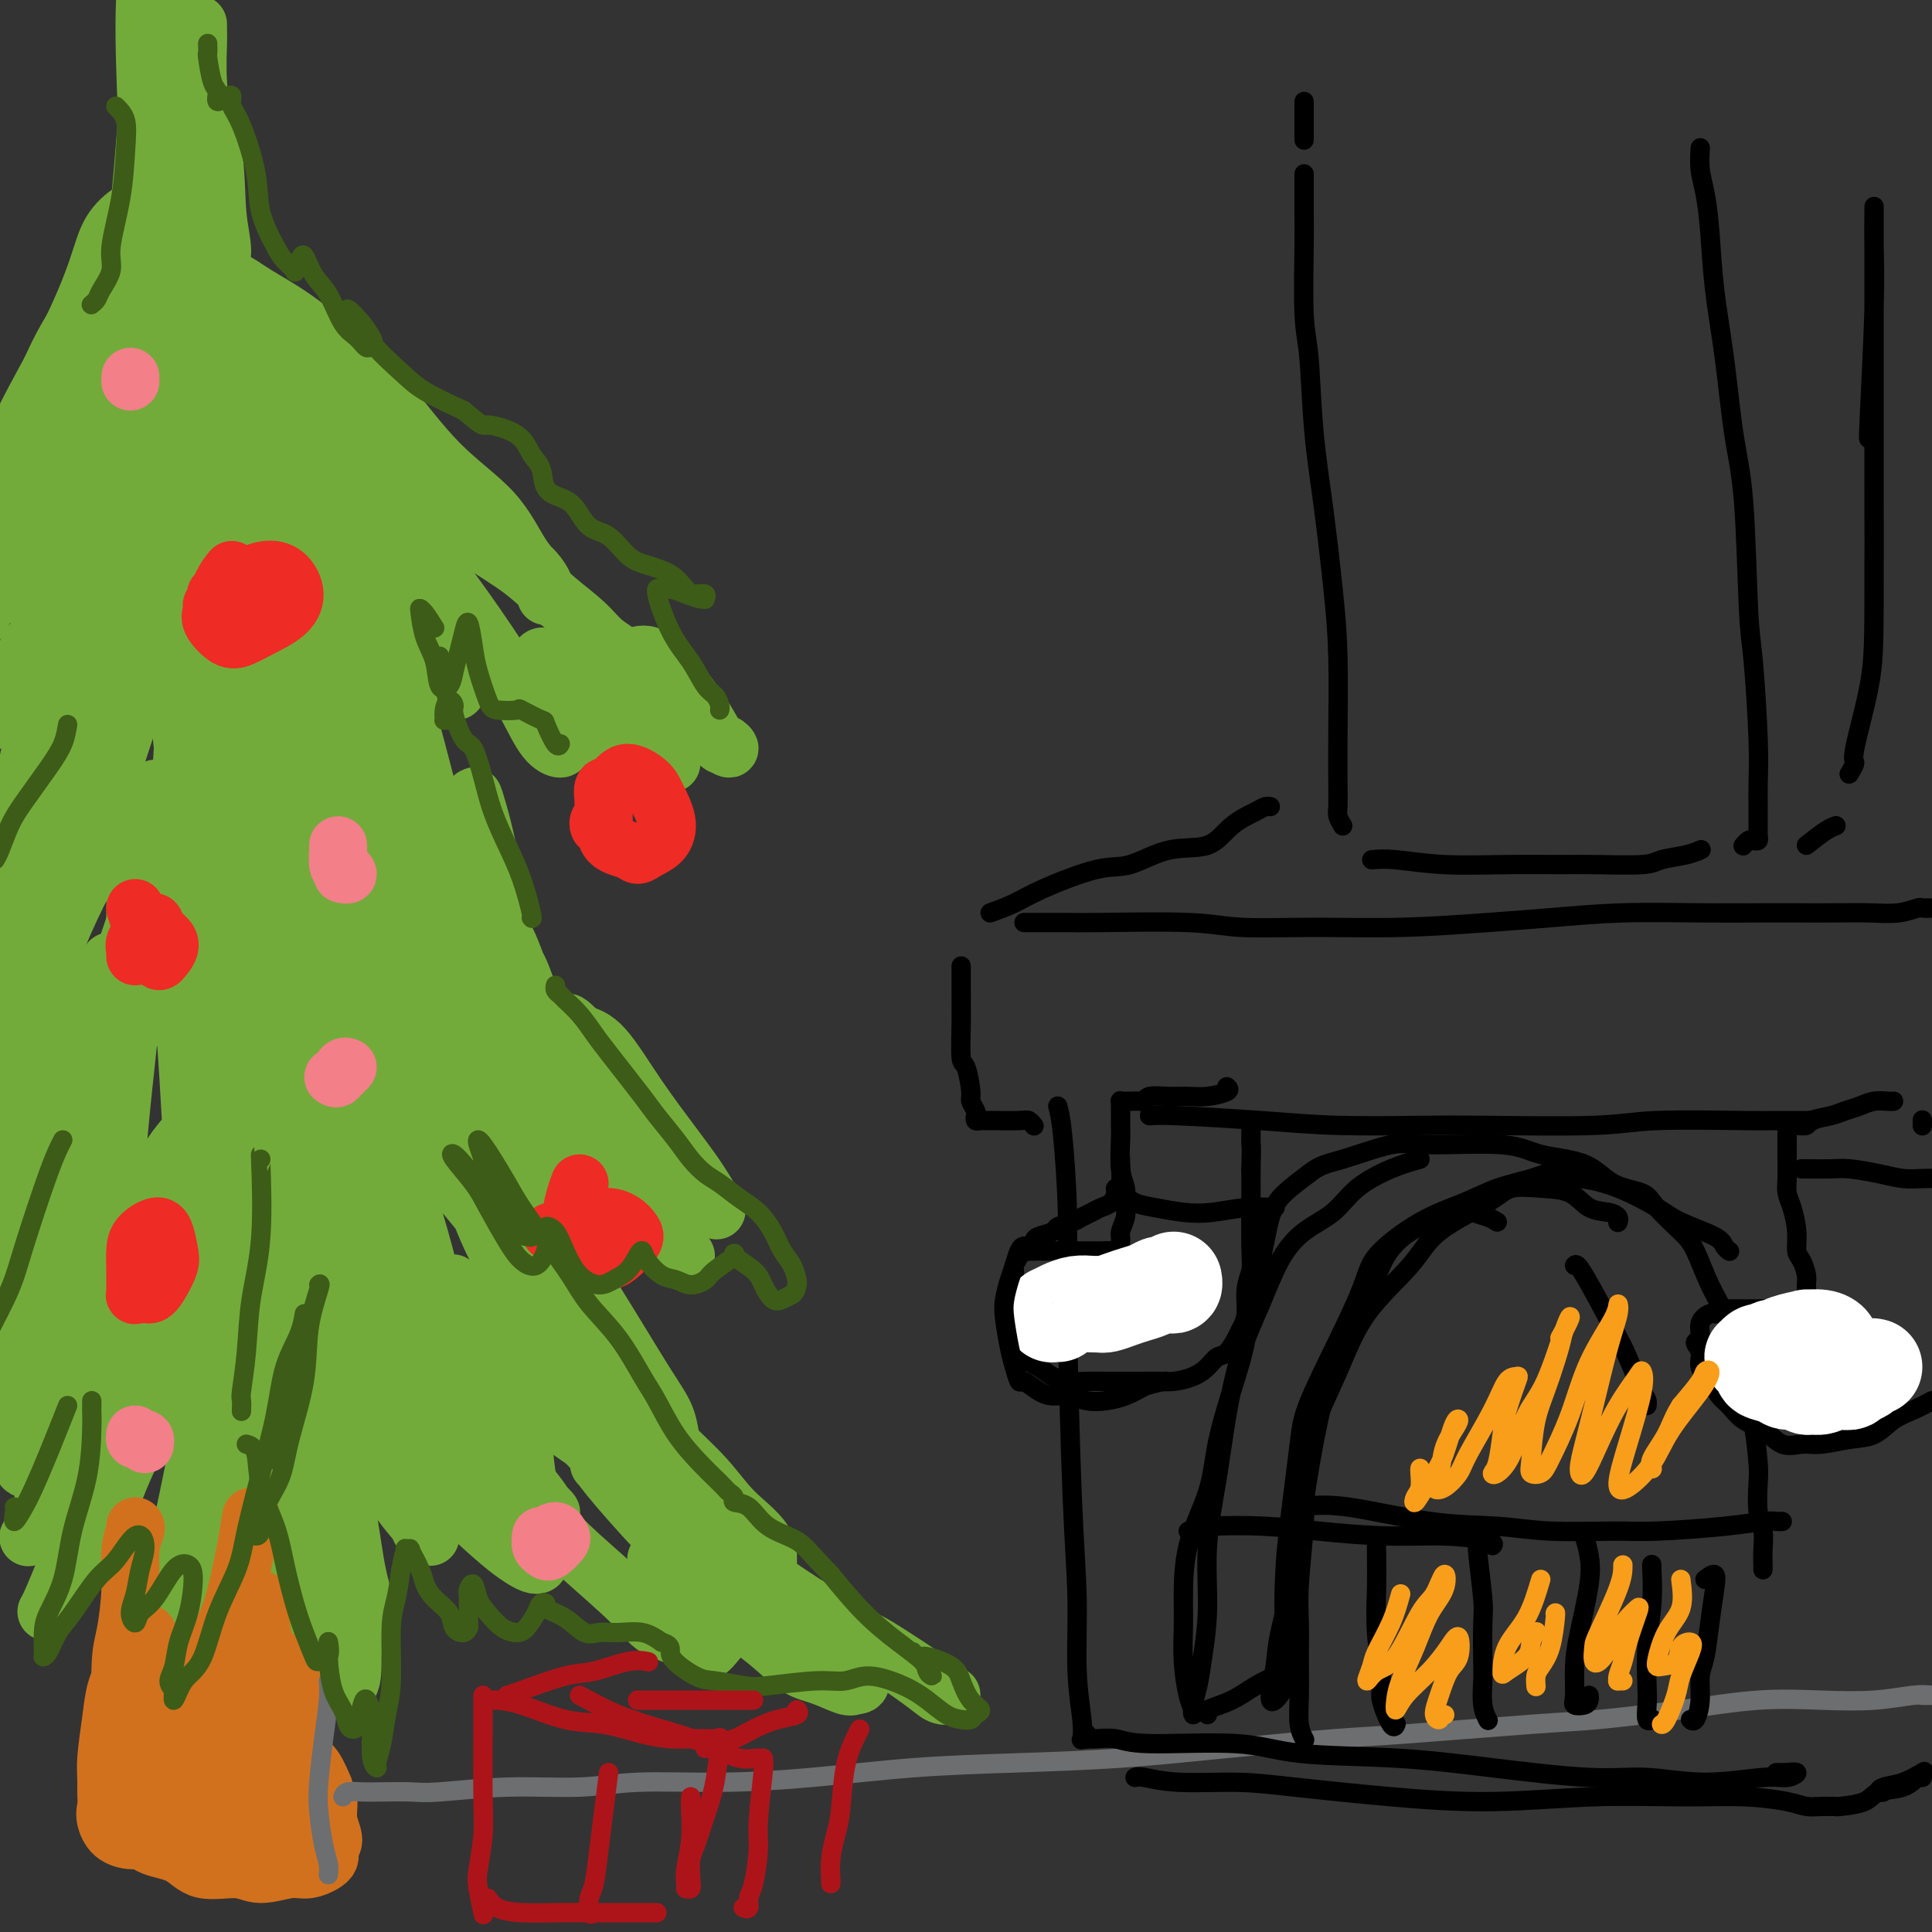 <svg viewBox='0 0 400 400' version='1.1' xmlns='http://www.w3.org/2000/svg' xmlns:xlink='http://www.w3.org/1999/xlink'><rect x="0" y="0" width="400" height="400" fill="#333333" stroke="none"/><g fill='none' stroke='rgb(115,171,58)' stroke-width='12' stroke-linecap='round' stroke-linejoin='round'><path d='M41,5c-0.007,0.252 -0.014,0.503 0,1c0.014,0.497 0.050,1.238 0,3c-0.050,1.762 -0.185,4.545 0,8c0.185,3.455 0.689,7.584 1,12c0.311,4.416 0.428,9.121 1,13c0.572,3.879 1.600,6.932 2,9c0.400,2.068 0.173,3.149 0,4c-0.173,0.851 -0.293,1.471 0,1c0.293,-0.471 0.997,-2.034 1,-4c0.003,-1.966 -0.696,-4.337 -1,-8c-0.304,-3.663 -0.214,-8.618 -1,-13c-0.786,-4.382 -2.450,-8.190 -3,-12c-0.550,-3.810 0.013,-7.623 0,-10c-0.013,-2.377 -0.603,-3.318 -1,-4c-0.397,-0.682 -0.600,-1.106 -1,-1c-0.400,0.106 -0.997,0.740 -1,4c-0.003,3.260 0.587,9.144 1,14c0.413,4.856 0.648,8.683 1,13c0.352,4.317 0.820,9.124 1,13c0.180,3.876 0.070,6.822 0,9c-0.070,2.178 -0.100,3.590 0,4c0.100,0.410 0.331,-0.180 0,-2c-0.331,-1.820 -1.224,-4.869 -2,-9c-0.776,-4.131 -1.435,-9.344 -2,-15c-0.565,-5.656 -1.037,-11.753 -2,-17c-0.963,-5.247 -2.418,-9.642 -3,-13c-0.582,-3.358 -0.291,-5.679 0,-8'/><path d='M30,1c0.024,-0.626 0.048,-1.253 0,0c-0.048,1.253 -0.168,4.384 0,11c0.168,6.616 0.622,16.716 1,23c0.378,6.284 0.678,8.750 1,12c0.322,3.250 0.667,7.283 1,10c0.333,2.717 0.654,4.118 1,4c0.346,-0.118 0.716,-1.755 1,-2c0.284,-0.245 0.483,0.900 0,-3c-0.483,-3.900 -1.647,-12.846 -2,-18c-0.353,-5.154 0.104,-6.515 0,-10c-0.104,-3.485 -0.768,-9.094 -1,-12c-0.232,-2.906 -0.033,-3.111 0,-3c0.033,0.111 -0.099,0.537 0,3c0.099,2.463 0.430,6.964 1,12c0.570,5.036 1.380,10.606 2,16c0.620,5.394 1.052,10.612 2,15c0.948,4.388 2.413,7.946 3,10c0.587,2.054 0.297,2.603 1,3c0.703,0.397 2.398,0.644 3,0c0.602,-0.644 0.111,-2.177 0,-4c-0.111,-1.823 0.157,-3.937 0,-6c-0.157,-2.063 -0.740,-4.075 -1,-5c-0.260,-0.925 -0.196,-0.764 0,0c0.196,0.764 0.524,2.130 1,4c0.476,1.870 1.100,4.245 2,7c0.900,2.755 2.076,5.889 4,9c1.924,3.111 4.596,6.198 7,9c2.404,2.802 4.539,5.320 7,8c2.461,2.680 5.247,5.522 8,8c2.753,2.478 5.472,4.590 7,6c1.528,1.410 1.865,2.117 3,3c1.135,0.883 3.067,1.941 5,3'/><path d='M87,114c6.371,5.959 3.799,2.357 3,1c-0.799,-1.357 0.174,-0.469 0,-1c-0.174,-0.531 -1.497,-2.481 -3,-4c-1.503,-1.519 -3.188,-2.605 -5,-5c-1.812,-2.395 -3.753,-6.097 -6,-9c-2.247,-2.903 -4.801,-5.006 -7,-7c-2.199,-1.994 -4.044,-3.880 -5,-5c-0.956,-1.120 -1.022,-1.473 -1,-1c0.022,0.473 0.131,1.773 1,3c0.869,1.227 2.496,2.381 5,4c2.504,1.619 5.883,3.702 9,6c3.117,2.298 5.970,4.810 9,7c3.030,2.190 6.238,4.058 9,6c2.762,1.942 5.080,3.959 7,5c1.920,1.041 3.442,1.108 5,2c1.558,0.892 3.152,2.609 4,4c0.848,1.391 0.949,2.455 1,3c0.051,0.545 0.052,0.572 0,0c-0.052,-0.572 -0.156,-1.743 -1,-3c-0.844,-1.257 -2.426,-2.601 -4,-5c-1.574,-2.399 -3.139,-5.852 -6,-9c-2.861,-3.148 -7.020,-5.990 -11,-10c-3.980,-4.010 -7.783,-9.187 -11,-13c-3.217,-3.813 -5.848,-6.261 -9,-9c-3.152,-2.739 -6.824,-5.768 -10,-8c-3.176,-2.232 -5.857,-3.667 -8,-5c-2.143,-1.333 -3.750,-2.563 -5,-3c-1.250,-0.437 -2.144,-0.079 -2,1c0.144,1.079 1.327,2.880 3,5c1.673,2.120 3.837,4.560 6,7'/><path d='M55,71c3.180,4.328 7.629,8.648 11,12c3.371,3.352 5.663,5.736 9,9c3.337,3.264 7.719,7.408 12,11c4.281,3.592 8.461,6.632 12,9c3.539,2.368 6.436,4.065 9,6c2.564,1.935 4.794,4.109 7,6c2.206,1.891 4.387,3.501 6,5c1.613,1.499 2.656,2.888 4,4c1.344,1.112 2.988,1.947 4,3c1.012,1.053 1.393,2.323 2,3c0.607,0.677 1.442,0.760 2,1c0.558,0.240 0.839,0.636 1,1c0.161,0.364 0.201,0.696 1,1c0.799,0.304 2.358,0.579 3,1c0.642,0.421 0.366,0.987 1,2c0.634,1.013 2.178,2.473 3,3c0.822,0.527 0.921,0.122 2,1c1.079,0.878 3.139,3.037 4,4c0.861,0.963 0.524,0.728 1,1c0.476,0.272 1.764,1.051 2,1c0.236,-0.051 -0.579,-0.933 -1,-1c-0.421,-0.067 -0.447,0.679 -1,0c-0.553,-0.679 -1.632,-2.784 -3,-5c-1.368,-2.216 -3.024,-4.541 -5,-7c-1.976,-2.459 -4.272,-5.050 -6,-6c-1.728,-0.950 -2.888,-0.260 -4,0c-1.112,0.260 -2.176,0.089 -3,1c-0.824,0.911 -1.406,2.904 -1,5c0.406,2.096 1.802,4.295 3,6c1.198,1.705 2.200,2.916 3,4c0.800,1.084 1.400,2.042 2,3'/><path d='M135,155c1.839,2.369 2.437,1.791 3,2c0.563,0.209 1.092,1.206 1,1c-0.092,-0.206 -0.805,-1.616 -2,-3c-1.195,-1.384 -2.871,-2.743 -4,-4c-1.129,-1.257 -1.712,-2.411 -3,-3c-1.288,-0.589 -3.283,-0.611 -4,0c-0.717,0.611 -0.156,1.857 0,3c0.156,1.143 -0.091,2.184 0,3c0.091,0.816 0.521,1.407 1,2c0.479,0.593 1.006,1.188 1,1c-0.006,-0.188 -0.544,-1.158 -1,-2c-0.456,-0.842 -0.831,-1.557 -2,-4c-1.169,-2.443 -3.134,-6.616 -5,-9c-1.866,-2.384 -3.633,-2.979 -5,-4c-1.367,-1.021 -2.335,-2.467 -3,-2c-0.665,0.467 -1.027,2.848 -1,5c0.027,2.152 0.444,4.077 1,6c0.556,1.923 1.252,3.845 2,5c0.748,1.155 1.548,1.544 2,2c0.452,0.456 0.556,0.978 0,1c-0.556,0.022 -1.772,-0.458 -3,-2c-1.228,-1.542 -2.467,-4.147 -4,-7c-1.533,-2.853 -3.359,-5.955 -6,-10c-2.641,-4.045 -6.096,-9.033 -9,-13c-2.904,-3.967 -5.256,-6.913 -7,-9c-1.744,-2.087 -2.879,-3.314 -4,-3c-1.121,0.314 -2.229,2.170 -2,4c0.229,1.830 1.793,3.635 3,6c1.207,2.365 2.056,5.291 3,8c0.944,2.709 1.984,5.203 3,7c1.016,1.797 2.008,2.899 3,4'/><path d='M93,140c2.140,4.441 1.489,3.045 1,2c-0.489,-1.045 -0.815,-1.737 -2,-4c-1.185,-2.263 -3.227,-6.096 -5,-9c-1.773,-2.904 -3.275,-4.878 -6,-9c-2.725,-4.122 -6.671,-10.390 -10,-15c-3.329,-4.610 -6.039,-7.560 -8,-10c-1.961,-2.440 -3.173,-4.370 -4,-5c-0.827,-0.630 -1.268,0.039 -1,2c0.268,1.961 1.246,5.216 3,9c1.754,3.784 4.283,8.099 6,11c1.717,2.901 2.620,4.387 4,7c1.380,2.613 3.236,6.353 4,8c0.764,1.647 0.436,1.203 0,1c-0.436,-0.203 -0.980,-0.163 -2,-2c-1.020,-1.837 -2.514,-5.549 -5,-10c-2.486,-4.451 -5.962,-9.639 -9,-15c-3.038,-5.361 -5.638,-10.894 -8,-15c-2.362,-4.106 -4.487,-6.785 -6,-9c-1.513,-2.215 -2.414,-3.967 -3,-4c-0.586,-0.033 -0.856,1.653 0,4c0.856,2.347 2.840,5.357 5,11c2.160,5.643 4.498,13.921 7,21c2.502,7.079 5.168,12.961 7,18c1.832,5.039 2.831,9.237 4,12c1.169,2.763 2.506,4.092 3,5c0.494,0.908 0.143,1.397 0,1c-0.143,-0.397 -0.077,-1.678 -1,-4c-0.923,-2.322 -2.835,-5.684 -4,-9c-1.165,-3.316 -1.583,-6.585 -2,-10c-0.417,-3.415 -0.833,-6.976 -1,-9c-0.167,-2.024 -0.083,-2.512 0,-3'/><path d='M60,110c-1.109,-5.476 0.118,-2.167 1,0c0.882,2.167 1.417,3.192 2,6c0.583,2.808 1.213,7.399 2,12c0.787,4.601 1.730,9.211 3,14c1.270,4.789 2.866,9.758 4,14c1.134,4.242 1.807,7.758 3,11c1.193,3.242 2.907,6.211 4,8c1.093,1.789 1.564,2.396 2,3c0.436,0.604 0.835,1.203 1,1c0.165,-0.203 0.096,-1.207 0,-3c-0.096,-1.793 -0.218,-4.375 -1,-7c-0.782,-2.625 -2.223,-5.293 -3,-7c-0.777,-1.707 -0.891,-2.454 -1,-3c-0.109,-0.546 -0.212,-0.893 0,0c0.212,0.893 0.740,3.025 2,6c1.260,2.975 3.250,6.793 5,10c1.750,3.207 3.258,5.804 6,9c2.742,3.196 6.717,6.990 9,10c2.283,3.010 2.873,5.235 5,8c2.127,2.765 5.791,6.070 9,9c3.209,2.930 5.963,5.485 9,9c3.037,3.515 6.357,7.989 9,11c2.643,3.011 4.609,4.558 7,7c2.391,2.442 5.206,5.779 7,8c1.794,2.221 2.565,3.327 3,4c0.435,0.673 0.532,0.913 0,0c-0.532,-0.913 -1.695,-2.979 -3,-5c-1.305,-2.021 -2.752,-3.995 -5,-7c-2.248,-3.005 -5.298,-7.040 -8,-11c-2.702,-3.960 -5.058,-7.846 -7,-10c-1.942,-2.154 -3.471,-2.577 -5,-3'/><path d='M120,214c-4.678,-5.259 -2.374,-0.405 -1,3c1.374,3.405 1.817,5.362 3,8c1.183,2.638 3.105,5.958 5,9c1.895,3.042 3.762,5.805 5,8c1.238,2.195 1.847,3.822 2,5c0.153,1.178 -0.152,1.906 0,2c0.152,0.094 0.759,-0.447 -1,-3c-1.759,-2.553 -5.883,-7.117 -9,-11c-3.117,-3.883 -5.226,-7.086 -8,-11c-2.774,-3.914 -6.214,-8.541 -9,-12c-2.786,-3.459 -4.918,-5.750 -6,-7c-1.082,-1.250 -1.114,-1.458 -1,0c0.114,1.458 0.375,4.584 1,7c0.625,2.416 1.614,4.123 3,7c1.386,2.877 3.169,6.924 4,9c0.831,2.076 0.709,2.180 1,3c0.291,0.820 0.996,2.355 1,2c0.004,-0.355 -0.693,-2.602 -2,-5c-1.307,-2.398 -3.223,-4.948 -5,-8c-1.777,-3.052 -3.416,-6.607 -5,-10c-1.584,-3.393 -3.112,-6.623 -4,-8c-0.888,-1.377 -1.136,-0.901 -1,1c0.136,1.901 0.655,5.227 1,8c0.345,2.773 0.515,4.993 1,7c0.485,2.007 1.285,3.801 2,5c0.715,1.199 1.346,1.802 1,1c-0.346,-0.802 -1.667,-3.011 -3,-6c-1.333,-2.989 -2.677,-6.760 -5,-13c-2.323,-6.240 -5.625,-14.949 -9,-23c-3.375,-8.051 -6.821,-15.443 -9,-20c-2.179,-4.557 -3.089,-6.278 -4,-8'/><path d='M68,154c-4.546,-10.766 -1.409,-3.180 0,1c1.409,4.180 1.092,4.956 2,9c0.908,4.044 3.043,11.357 5,17c1.957,5.643 3.737,9.616 5,13c1.263,3.384 2.009,6.179 3,8c0.991,1.821 2.228,2.668 2,2c-0.228,-0.668 -1.919,-2.851 -3,-5c-1.081,-2.149 -1.550,-4.265 -4,-10c-2.450,-5.735 -6.880,-15.088 -10,-24c-3.120,-8.912 -4.928,-17.381 -7,-25c-2.072,-7.619 -4.408,-14.387 -6,-21c-1.592,-6.613 -2.442,-13.070 -3,-18c-0.558,-4.930 -0.826,-8.331 -2,-13c-1.174,-4.669 -3.256,-10.604 -5,-14c-1.744,-3.396 -3.149,-4.253 -4,-4c-0.851,0.253 -1.146,1.618 -1,4c0.146,2.382 0.733,5.783 1,11c0.267,5.217 0.213,12.249 1,18c0.787,5.751 2.415,10.221 3,15c0.585,4.779 0.128,9.866 0,13c-0.128,3.134 0.072,4.315 0,5c-0.072,0.685 -0.418,0.875 -1,-1c-0.582,-1.875 -1.402,-5.813 -3,-12c-1.598,-6.187 -3.973,-14.622 -6,-22c-2.027,-7.378 -3.704,-13.697 -5,-21c-1.296,-7.303 -2.210,-15.588 -3,-20c-0.790,-4.412 -1.458,-4.950 -2,-6c-0.542,-1.050 -0.960,-2.611 -1,-2c-0.040,0.611 0.297,3.395 1,7c0.703,3.605 1.772,8.030 3,15c1.228,6.970 2.614,16.485 4,26'/><path d='M32,100c1.916,12.305 3.207,20.068 4,27c0.793,6.932 1.089,13.034 2,18c0.911,4.966 2.438,8.797 3,11c0.562,2.203 0.161,2.777 0,3c-0.161,0.223 -0.082,0.096 -1,-3c-0.918,-3.096 -2.834,-9.160 -4,-16c-1.166,-6.840 -1.581,-14.455 -2,-22c-0.419,-7.545 -0.843,-15.021 -1,-20c-0.157,-4.979 -0.049,-7.461 0,-10c0.049,-2.539 0.037,-5.134 0,-5c-0.037,0.134 -0.099,2.995 0,6c0.099,3.005 0.358,6.152 1,16c0.642,9.848 1.666,26.397 3,41c1.334,14.603 2.977,27.260 4,37c1.023,9.740 1.427,16.562 2,23c0.573,6.438 1.313,12.493 2,17c0.687,4.507 1.319,7.468 2,10c0.681,2.532 1.412,4.636 2,5c0.588,0.364 1.033,-1.013 1,-4c-0.033,-2.987 -0.545,-7.585 -1,-13c-0.455,-5.415 -0.853,-11.649 -1,-21c-0.147,-9.351 -0.044,-21.821 0,-31c0.044,-9.179 0.027,-15.068 0,-20c-0.027,-4.932 -0.065,-8.909 0,-12c0.065,-3.091 0.232,-5.298 0,-7c-0.232,-1.702 -0.861,-2.900 -1,-2c-0.139,0.900 0.214,3.899 1,14c0.786,10.101 2.004,27.306 3,40c0.996,12.694 1.768,20.879 3,28c1.232,7.121 2.923,13.177 4,18c1.077,4.823 1.538,8.411 2,12'/><path d='M60,240c1.084,5.993 0.795,5.974 1,6c0.205,0.026 0.902,0.095 1,-2c0.098,-2.095 -0.405,-6.354 -1,-11c-0.595,-4.646 -1.282,-9.680 -2,-19c-0.718,-9.320 -1.469,-22.927 -2,-34c-0.531,-11.073 -0.844,-19.613 -1,-25c-0.156,-5.387 -0.155,-7.621 0,-11c0.155,-3.379 0.463,-7.904 1,-9c0.537,-1.096 1.302,1.238 2,6c0.698,4.762 1.328,11.954 3,23c1.672,11.046 4.387,25.946 6,36c1.613,10.054 2.125,15.262 3,20c0.875,4.738 2.112,9.006 3,13c0.888,3.994 1.425,7.714 2,10c0.575,2.286 1.187,3.138 1,3c-0.187,-0.138 -1.173,-1.267 -2,-4c-0.827,-2.733 -1.494,-7.069 -2,-11c-0.506,-3.931 -0.852,-7.458 -1,-11c-0.148,-3.542 -0.100,-7.099 0,-11c0.100,-3.901 0.251,-8.147 1,-10c0.749,-1.853 2.096,-1.314 3,1c0.904,2.314 1.367,6.402 2,11c0.633,4.598 1.438,9.705 2,15c0.562,5.295 0.882,10.777 1,15c0.118,4.223 0.034,7.186 0,10c-0.034,2.814 -0.017,5.477 0,7c0.017,1.523 0.035,1.905 0,1c-0.035,-0.905 -0.123,-3.098 0,-9c0.123,-5.902 0.456,-15.512 0,-22c-0.456,-6.488 -1.702,-9.854 -3,-14c-1.298,-4.146 -2.649,-9.073 -4,-14'/><path d='M74,200c-1.426,-4.764 -1.492,-2.675 -2,0c-0.508,2.675 -1.459,5.937 -2,9c-0.541,3.063 -0.673,5.928 -1,11c-0.327,5.072 -0.850,12.351 -1,18c-0.150,5.649 0.074,9.668 0,13c-0.074,3.332 -0.445,5.978 -1,7c-0.555,1.022 -1.294,0.420 -2,-1c-0.706,-1.420 -1.380,-3.659 -2,-7c-0.620,-3.341 -1.185,-7.786 -2,-13c-0.815,-5.214 -1.879,-11.198 -3,-16c-1.121,-4.802 -2.297,-8.424 -3,-11c-0.703,-2.576 -0.933,-4.107 -1,-4c-0.067,0.107 0.027,1.852 0,6c-0.027,4.148 -0.177,10.701 0,16c0.177,5.299 0.681,9.345 1,14c0.319,4.655 0.452,9.919 1,14c0.548,4.081 1.510,6.979 2,9c0.490,2.021 0.508,3.163 1,3c0.492,-0.163 1.459,-1.633 2,-4c0.541,-2.367 0.657,-5.633 1,-9c0.343,-3.367 0.913,-6.836 1,-10c0.087,-3.164 -0.308,-6.022 0,-8c0.308,-1.978 1.319,-3.076 2,-3c0.681,0.076 1.033,1.326 2,3c0.967,1.674 2.550,3.773 4,7c1.450,3.227 2.768,7.582 4,11c1.232,3.418 2.380,5.899 4,9c1.620,3.101 3.713,6.821 6,10c2.287,3.179 4.770,5.817 7,8c2.230,2.183 4.209,3.909 6,5c1.791,1.091 3.396,1.545 5,2'/><path d='M103,289c3.429,1.588 3.000,-1.942 3,-3c-0.000,-1.058 0.428,0.355 0,-1c-0.428,-1.355 -1.711,-5.477 -3,-8c-1.289,-2.523 -2.585,-3.448 -4,-5c-1.415,-1.552 -2.948,-3.730 -4,-5c-1.052,-1.270 -1.621,-1.632 -1,-1c0.621,0.632 2.433,2.257 4,4c1.567,1.743 2.888,3.603 5,6c2.112,2.397 5.016,5.332 9,9c3.984,3.668 9.049,8.068 12,11c2.951,2.932 3.790,4.397 7,7c3.210,2.603 8.793,6.344 12,9c3.207,2.656 4.037,4.228 6,6c1.963,1.772 5.058,3.743 7,5c1.942,1.257 2.732,1.798 3,2c0.268,0.202 0.015,0.064 0,-1c-0.015,-1.064 0.209,-3.055 -1,-5c-1.209,-1.945 -3.849,-3.842 -6,-6c-2.151,-2.158 -3.812,-4.575 -6,-7c-2.188,-2.425 -4.902,-4.858 -7,-7c-2.098,-2.142 -3.578,-3.992 -4,-4c-0.422,-0.008 0.215,1.825 1,3c0.785,1.175 1.717,1.691 4,4c2.283,2.309 5.916,6.410 8,9c2.084,2.590 2.619,3.670 4,5c1.381,1.330 3.609,2.912 5,4c1.391,1.088 1.944,1.684 2,2c0.056,0.316 -0.387,0.353 -1,0c-0.613,-0.353 -1.396,-1.095 -3,-2c-1.604,-0.905 -4.030,-1.973 -7,-4c-2.970,-2.027 -6.485,-5.014 -10,-8'/><path d='M138,308c-6.135,-3.652 -10.974,-5.782 -16,-9c-5.026,-3.218 -10.240,-7.525 -15,-11c-4.760,-3.475 -9.067,-6.119 -13,-9c-3.933,-2.881 -7.493,-5.999 -9,-7c-1.507,-1.001 -0.962,0.115 0,2c0.962,1.885 2.341,4.539 5,8c2.659,3.461 6.600,7.729 9,11c2.400,3.271 3.261,5.546 5,8c1.739,2.454 4.358,5.086 6,7c1.642,1.914 2.309,3.111 3,4c0.691,0.889 1.405,1.470 1,1c-0.405,-0.470 -1.931,-1.991 -4,-4c-2.069,-2.009 -4.681,-4.507 -9,-10c-4.319,-5.493 -10.344,-13.980 -14,-19c-3.656,-5.020 -4.941,-6.571 -8,-10c-3.059,-3.429 -7.890,-8.735 -10,-11c-2.110,-2.265 -1.498,-1.489 -1,0c0.498,1.489 0.883,3.692 2,7c1.117,3.308 2.966,7.722 5,12c2.034,4.278 4.253,8.419 6,12c1.747,3.581 3.023,6.603 4,9c0.977,2.397 1.654,4.168 2,5c0.346,0.832 0.359,0.724 0,0c-0.359,-0.724 -1.091,-2.065 -2,-4c-0.909,-1.935 -1.995,-4.463 -4,-8c-2.005,-3.537 -4.928,-8.082 -7,-11c-2.072,-2.918 -3.293,-4.210 -4,-5c-0.707,-0.790 -0.901,-1.078 0,1c0.901,2.078 2.896,6.521 5,11c2.104,4.479 4.315,8.994 6,13c1.685,4.006 2.842,7.503 4,11'/><path d='M85,312c2.644,6.349 1.753,4.222 2,4c0.247,-0.222 1.632,1.460 2,2c0.368,0.540 -0.280,-0.063 -2,-2c-1.720,-1.937 -4.511,-5.209 -6,-8c-1.489,-2.791 -1.676,-5.101 -4,-9c-2.324,-3.899 -6.785,-9.388 -9,-13c-2.215,-3.612 -2.186,-5.348 -2,-5c0.186,0.348 0.527,2.778 1,6c0.473,3.222 1.079,7.235 2,12c0.921,4.765 2.158,10.282 3,15c0.842,4.718 1.291,8.637 2,12c0.709,3.363 1.679,6.169 2,8c0.321,1.831 -0.006,2.685 0,3c0.006,0.315 0.346,0.089 0,-1c-0.346,-1.089 -1.379,-3.043 -2,-5c-0.621,-1.957 -0.832,-3.918 -2,-6c-1.168,-2.082 -3.294,-4.285 -4,-5c-0.706,-0.715 0.007,0.059 1,2c0.993,1.941 2.267,5.051 3,8c0.733,2.949 0.927,5.738 1,8c0.073,2.262 0.025,3.998 0,6c-0.025,2.002 -0.027,4.270 -1,5c-0.973,0.730 -2.916,-0.076 -4,-1c-1.084,-0.924 -1.309,-1.964 -2,-3c-0.691,-1.036 -1.846,-2.066 -3,-4c-1.154,-1.934 -2.305,-4.771 -3,-7c-0.695,-2.229 -0.932,-3.849 -1,-5c-0.068,-1.151 0.033,-1.834 0,-2c-0.033,-0.166 -0.201,0.186 0,1c0.201,0.814 0.772,2.090 1,3c0.228,0.910 0.114,1.455 0,2'/><path d='M60,333c0.103,0.857 -0.138,0.998 0,1c0.138,0.002 0.657,-0.135 1,-1c0.343,-0.865 0.510,-2.459 1,-5c0.490,-2.541 1.301,-6.030 2,-10c0.699,-3.970 1.284,-8.419 2,-13c0.716,-4.581 1.562,-9.292 2,-13c0.438,-3.708 0.468,-6.413 1,-9c0.532,-2.587 1.568,-5.057 2,-7c0.432,-1.943 0.261,-3.359 1,-3c0.739,0.359 2.388,2.494 4,5c1.612,2.506 3.186,5.384 5,9c1.814,3.616 3.870,7.969 6,12c2.130,4.031 4.336,7.741 7,11c2.664,3.259 5.785,6.068 8,8c2.215,1.932 3.525,2.988 5,4c1.475,1.012 3.116,1.982 4,2c0.884,0.018 1.009,-0.914 1,-2c-0.009,-1.086 -0.154,-2.326 -1,-4c-0.846,-1.674 -2.393,-3.783 -4,-6c-1.607,-2.217 -3.274,-4.541 -5,-7c-1.726,-2.459 -3.512,-5.054 -5,-7c-1.488,-1.946 -2.677,-3.244 -3,-4c-0.323,-0.756 0.221,-0.972 2,1c1.779,1.972 4.793,6.131 8,10c3.207,3.869 6.606,7.448 9,10c2.394,2.552 3.781,4.077 7,7c3.219,2.923 8.269,7.245 11,10c2.731,2.755 3.145,3.945 5,5c1.855,1.055 5.153,1.976 7,3c1.847,1.024 2.242,2.150 3,2c0.758,-0.150 1.879,-1.575 3,-3'/><path d='M149,339c0.412,-1.140 -0.057,-2.490 -1,-4c-0.943,-1.510 -2.360,-3.180 -4,-5c-1.640,-1.820 -3.502,-3.790 -5,-5c-1.498,-1.210 -2.633,-1.659 -3,-2c-0.367,-0.341 0.032,-0.575 1,0c0.968,0.575 2.504,1.960 5,4c2.496,2.040 5.950,4.736 9,7c3.050,2.264 5.695,4.095 8,6c2.305,1.905 4.271,3.883 6,5c1.729,1.117 3.222,1.373 5,2c1.778,0.627 3.841,1.626 5,2c1.159,0.374 1.415,0.122 2,0c0.585,-0.122 1.500,-0.116 1,-1c-0.500,-0.884 -2.414,-2.658 -4,-4c-1.586,-1.342 -2.843,-2.252 -5,-4c-2.157,-1.748 -5.215,-4.334 -8,-6c-2.785,-1.666 -5.298,-2.413 -7,-3c-1.702,-0.587 -2.593,-1.014 -3,-1c-0.407,0.014 -0.330,0.471 1,1c1.330,0.529 3.913,1.131 7,2c3.087,0.869 6.678,2.005 10,3c3.322,0.995 6.374,1.850 9,3c2.626,1.150 4.827,2.596 7,4c2.173,1.404 4.317,2.765 6,4c1.683,1.235 2.904,2.345 4,3c1.096,0.655 2.066,0.856 2,1c-0.066,0.144 -1.167,0.232 -2,0c-0.833,-0.232 -1.399,-0.784 -3,-2c-1.601,-1.216 -4.239,-3.097 -7,-5c-2.761,-1.903 -5.646,-3.830 -9,-6c-3.354,-2.170 -7.177,-4.585 -11,-7'/><path d='M165,331c-6.923,-4.595 -9.229,-6.582 -13,-9c-3.771,-2.418 -9.005,-5.267 -13,-8c-3.995,-2.733 -6.751,-5.350 -9,-7c-2.249,-1.650 -3.991,-2.331 -5,-3c-1.009,-0.669 -1.285,-1.325 -1,-1c0.285,0.325 1.132,1.629 4,5c2.868,3.371 7.757,8.807 11,12c3.243,3.193 4.841,4.142 7,6c2.159,1.858 4.878,4.627 6,6c1.122,1.373 0.647,1.352 0,1c-0.647,-0.352 -1.467,-1.034 -3,-3c-1.533,-1.966 -3.778,-5.214 -7,-9c-3.222,-3.786 -7.421,-8.109 -12,-13c-4.579,-4.891 -9.540,-10.351 -13,-14c-3.460,-3.649 -5.420,-5.486 -7,-6c-1.580,-0.514 -2.779,0.295 -3,2c-0.221,1.705 0.536,4.305 1,7c0.464,2.695 0.635,5.486 1,8c0.365,2.514 0.925,4.753 1,6c0.075,1.247 -0.335,1.504 -1,1c-0.665,-0.504 -1.583,-1.767 -3,-4c-1.417,-2.233 -3.331,-5.434 -6,-10c-2.669,-4.566 -6.092,-10.497 -9,-16c-2.908,-5.503 -5.302,-10.577 -7,-14c-1.698,-3.423 -2.700,-5.195 -3,-5c-0.300,0.195 0.103,2.358 0,5c-0.103,2.642 -0.713,5.763 0,10c0.713,4.237 2.748,9.589 4,14c1.252,4.411 1.722,7.880 2,10c0.278,2.120 0.365,2.891 0,3c-0.365,0.109 -1.183,-0.446 -2,-1'/><path d='M85,304c0.679,5.500 0.375,-1.250 0,-4c-0.375,-2.750 -0.821,-1.500 -1,-1c-0.179,0.500 -0.089,0.250 0,0'/><path d='M57,255c0.784,0.431 1.569,0.861 2,5c0.431,4.139 0.509,11.985 1,19c0.491,7.015 1.397,13.197 2,20c0.603,6.803 0.905,14.226 1,19c0.095,4.774 -0.017,6.897 0,9c0.017,2.103 0.161,4.185 0,5c-0.161,0.815 -0.628,0.363 -1,-2c-0.372,-2.363 -0.651,-6.638 -1,-12c-0.349,-5.362 -0.770,-11.812 -1,-19c-0.230,-7.188 -0.268,-15.113 -1,-22c-0.732,-6.887 -2.156,-12.736 -3,-16c-0.844,-3.264 -1.107,-3.944 -2,-3c-0.893,0.944 -2.415,3.512 -4,8c-1.585,4.488 -3.234,10.897 -5,19c-1.766,8.103 -3.650,17.900 -5,25c-1.350,7.100 -2.168,11.503 -3,15c-0.832,3.497 -1.678,6.088 -2,7c-0.322,0.912 -0.118,0.144 0,-1c0.118,-1.144 0.152,-2.663 1,-7c0.848,-4.337 2.509,-11.491 4,-19c1.491,-7.509 2.811,-15.374 4,-22c1.189,-6.626 2.247,-12.014 3,-15c0.753,-2.986 1.202,-3.572 1,-3c-0.202,0.572 -1.053,2.301 -2,7c-0.947,4.699 -1.989,12.369 -3,20c-1.011,7.631 -1.993,15.222 -3,22c-1.007,6.778 -2.041,12.745 -3,17c-0.959,4.255 -1.845,6.800 -2,8c-0.155,1.200 0.420,1.054 1,0c0.580,-1.054 1.166,-3.015 2,-7c0.834,-3.985 1.917,-9.992 3,-16'/><path d='M41,316c2.155,-10.432 4.541,-25.013 6,-35c1.459,-9.987 1.990,-15.382 3,-19c1.010,-3.618 2.499,-5.459 3,-7c0.501,-1.541 0.012,-2.781 0,-1c-0.012,1.781 0.451,6.582 0,12c-0.451,5.418 -1.815,11.453 -3,20c-1.185,8.547 -2.190,19.607 -3,27c-0.810,7.393 -1.425,11.120 -2,14c-0.575,2.880 -1.109,4.911 -1,5c0.109,0.089 0.861,-1.766 1,-5c0.139,-3.234 -0.336,-7.848 0,-15c0.336,-7.152 1.483,-16.844 2,-30c0.517,-13.156 0.405,-29.777 1,-45c0.595,-15.223 1.899,-29.048 3,-39c1.101,-9.952 1.999,-16.030 2,-21c0.001,-4.970 -0.895,-8.831 -2,-10c-1.105,-1.169 -2.418,0.353 -3,4c-0.582,3.647 -0.434,9.418 -1,18c-0.566,8.582 -1.848,19.974 -3,32c-1.152,12.026 -2.175,24.687 -3,33c-0.825,8.313 -1.452,12.280 -2,15c-0.548,2.720 -1.018,4.194 -1,4c0.018,-0.194 0.522,-2.056 1,-6c0.478,-3.944 0.930,-9.971 1,-17c0.070,-7.029 -0.240,-15.060 -1,-27c-0.760,-11.940 -1.968,-27.789 -2,-43c-0.032,-15.211 1.113,-29.783 2,-40c0.887,-10.217 1.516,-16.079 2,-22c0.484,-5.921 0.823,-11.902 1,-16c0.177,-4.098 0.194,-6.314 0,-7c-0.194,-0.686 -0.597,0.157 -1,1'/><path d='M41,96c0.631,-11.490 0.209,1.786 0,8c-0.209,6.214 -0.203,5.367 0,7c0.203,1.633 0.604,5.746 1,7c0.396,1.254 0.787,-0.350 1,-2c0.213,-1.650 0.249,-3.345 0,-6c-0.249,-2.655 -0.782,-6.268 -2,-13c-1.218,-6.732 -3.121,-16.581 -4,-23c-0.879,-6.419 -0.733,-9.407 -1,-15c-0.267,-5.593 -0.947,-13.790 -1,-20c-0.053,-6.210 0.523,-10.434 1,-14c0.477,-3.566 0.857,-6.474 1,-8c0.143,-1.526 0.050,-1.671 0,-1c-0.050,0.671 -0.056,2.159 0,4c0.056,1.841 0.175,4.035 0,6c-0.175,1.965 -0.643,3.703 -1,5c-0.357,1.297 -0.604,2.155 -1,2c-0.396,-0.155 -0.942,-1.324 -1,-2c-0.058,-0.676 0.373,-0.861 0,-3c-0.373,-2.139 -1.549,-6.232 -2,-9c-0.451,-2.768 -0.176,-4.209 0,-6c0.176,-1.791 0.253,-3.931 0,-5c-0.253,-1.069 -0.837,-1.065 -1,0c-0.163,1.065 0.094,3.193 0,7c-0.094,3.807 -0.540,9.292 -1,15c-0.460,5.708 -0.936,11.638 -2,20c-1.064,8.362 -2.717,19.155 -4,27c-1.283,7.845 -2.197,12.740 -3,17c-0.803,4.260 -1.493,7.884 -2,10c-0.507,2.116 -0.829,2.724 -1,3c-0.171,0.276 -0.192,0.222 0,-2c0.192,-2.222 0.596,-6.611 1,-11'/><path d='M19,94c0.834,-5.025 2.421,-11.088 3,-16c0.579,-4.912 0.152,-8.673 1,-14c0.848,-5.327 2.973,-12.219 4,-16c1.027,-3.781 0.958,-4.451 0,-4c-0.958,0.451 -2.804,2.022 -4,4c-1.196,1.978 -1.740,4.364 -3,8c-1.260,3.636 -3.235,8.521 -6,14c-2.765,5.479 -6.321,11.552 -9,17c-2.679,5.448 -4.480,10.271 -6,14c-1.520,3.729 -2.760,6.365 -4,9'/><path d='M0,101c-0.893,2.102 -1.786,4.205 0,0c1.786,-4.205 6.251,-14.716 9,-21c2.749,-6.284 3.780,-8.341 6,-12c2.220,-3.659 5.627,-8.921 7,-11c1.373,-2.079 0.710,-0.974 0,1c-0.710,1.974 -1.469,4.818 -3,10c-1.531,5.182 -3.835,12.703 -7,21c-3.165,8.297 -7.190,17.371 -10,24c-2.810,6.629 -4.405,10.815 -6,15'/><path d='M1,122c-0.731,1.132 -1.462,2.263 0,0c1.462,-2.263 5.117,-7.922 8,-13c2.883,-5.078 4.996,-9.575 7,-12c2.004,-2.425 3.900,-2.778 5,-3c1.100,-0.222 1.403,-0.314 1,2c-0.403,2.314 -1.513,7.035 -3,12c-1.487,4.965 -3.351,10.174 -6,15c-2.649,4.826 -6.083,9.269 -8,13c-1.917,3.731 -2.316,6.750 -3,9c-0.684,2.250 -1.654,3.731 -2,4c-0.346,0.269 -0.070,-0.675 1,-3c1.070,-2.325 2.932,-6.030 5,-10c2.068,-3.970 4.340,-8.204 7,-13c2.660,-4.796 5.707,-10.154 8,-14c2.293,-3.846 3.831,-6.181 5,-7c1.169,-0.819 1.970,-0.121 2,2c0.030,2.121 -0.710,5.666 -2,10c-1.290,4.334 -3.131,9.459 -6,17c-2.869,7.541 -6.765,17.499 -9,23c-2.235,5.501 -2.810,6.545 -4,9c-1.190,2.455 -2.996,6.321 -4,8c-1.004,1.679 -1.207,1.172 -1,0c0.207,-1.172 0.823,-3.010 2,-6c1.177,-2.990 2.914,-7.134 6,-14c3.086,-6.866 7.522,-16.455 10,-22c2.478,-5.545 2.999,-7.048 5,-10c2.001,-2.952 5.481,-7.354 7,-9c1.519,-1.646 1.078,-0.538 0,3c-1.078,3.538 -2.794,9.505 -5,17c-2.206,7.495 -4.902,16.518 -8,25c-3.098,8.482 -6.600,16.423 -9,22c-2.400,5.577 -3.700,8.788 -5,12'/><path d='M5,189c-4.743,13.451 -3.099,9.078 -2,7c1.099,-2.078 1.653,-1.861 2,-2c0.347,-0.139 0.487,-0.633 2,-5c1.513,-4.367 4.398,-12.606 7,-20c2.602,-7.394 4.921,-13.942 8,-21c3.079,-7.058 6.919,-14.627 9,-19c2.081,-4.373 2.403,-5.551 3,-6c0.597,-0.449 1.468,-0.169 1,2c-0.468,2.169 -2.274,6.228 -5,14c-2.726,7.772 -6.371,19.257 -10,30c-3.629,10.743 -7.243,20.745 -10,28c-2.757,7.255 -4.657,11.762 -6,16c-1.343,4.238 -2.129,8.206 -3,11c-0.871,2.794 -1.829,4.414 -2,5c-0.171,0.586 0.444,0.139 1,-1c0.556,-1.139 1.053,-2.970 3,-9c1.947,-6.030 5.345,-16.258 9,-25c3.655,-8.742 7.568,-15.997 11,-21c3.432,-5.003 6.384,-7.755 8,-9c1.616,-1.245 1.896,-0.984 2,1c0.104,1.984 0.032,5.691 -1,11c-1.032,5.309 -3.023,12.220 -5,18c-1.977,5.780 -3.941,10.427 -5,14c-1.059,3.573 -1.212,6.071 -1,7c0.212,0.929 0.789,0.290 2,0c1.211,-0.290 3.057,-0.232 4,-1c0.943,-0.768 0.984,-2.362 1,-3c0.016,-0.638 0.008,-0.319 0,0'/><path d='M75,113c0.404,1.404 0.808,2.808 1,6c0.192,3.192 0.173,8.170 1,14c0.827,5.830 2.502,12.510 4,19c1.498,6.490 2.820,12.788 4,19c1.180,6.212 2.220,12.338 3,17c0.780,4.662 1.301,7.860 2,10c0.699,2.140 1.576,3.223 2,4c0.424,0.777 0.395,1.248 0,-1c-0.395,-2.248 -1.156,-7.217 -2,-11c-0.844,-3.783 -1.771,-6.381 -3,-13c-1.229,-6.619 -2.758,-17.258 -4,-25c-1.242,-7.742 -2.196,-12.588 -3,-16c-0.804,-3.412 -1.459,-5.391 -2,-7c-0.541,-1.609 -0.970,-2.850 0,0c0.970,2.850 3.338,9.789 5,15c1.662,5.211 2.619,8.694 4,14c1.381,5.306 3.186,12.434 5,18c1.814,5.566 3.638,9.569 5,13c1.362,3.431 2.261,6.290 3,8c0.739,1.710 1.318,2.269 2,2c0.682,-0.269 1.467,-1.368 1,-4c-0.467,-2.632 -2.187,-6.797 -3,-11c-0.813,-4.203 -0.718,-8.442 -1,-12c-0.282,-3.558 -0.939,-6.433 -1,-7c-0.061,-0.567 0.474,1.176 1,3c0.526,1.824 1.041,3.729 2,8c0.959,4.271 2.360,10.908 3,15c0.640,4.092 0.518,5.640 1,8c0.482,2.360 1.566,5.531 2,7c0.434,1.469 0.217,1.234 0,1'/><path d='M107,207c1.357,5.681 0.249,-1.115 0,-4c-0.249,-2.885 0.360,-1.857 0,-3c-0.360,-1.143 -1.690,-4.455 -2,-5c-0.310,-0.545 0.400,1.678 1,3c0.600,1.322 1.090,1.742 2,4c0.910,2.258 2.241,6.354 4,10c1.759,3.646 3.946,6.840 6,10c2.054,3.160 3.975,6.284 6,9c2.025,2.716 4.155,5.023 6,7c1.845,1.977 3.404,3.624 5,5c1.596,1.376 3.230,2.480 4,3c0.770,0.520 0.677,0.456 0,0c-0.677,-0.456 -1.936,-1.305 -3,-2c-1.064,-0.695 -1.932,-1.237 -3,-2c-1.068,-0.763 -2.337,-1.748 -3,-2c-0.663,-0.252 -0.719,0.229 0,1c0.719,0.771 2.213,1.831 3,3c0.787,1.169 0.867,2.448 2,4c1.133,1.552 3.320,3.377 4,5c0.680,1.623 -0.147,3.042 0,4c0.147,0.958 1.267,1.454 2,2c0.733,0.546 1.080,1.142 1,1c-0.080,-0.142 -0.586,-1.022 -1,-1c-0.414,0.022 -0.737,0.948 -2,0c-1.263,-0.948 -3.467,-3.768 -6,-6c-2.533,-2.232 -5.394,-3.874 -10,-8c-4.606,-4.126 -10.955,-10.735 -16,-16c-5.045,-5.265 -8.785,-9.184 -13,-13c-4.215,-3.816 -8.904,-7.527 -12,-10c-3.096,-2.473 -4.599,-3.706 -6,-5c-1.401,-1.294 -2.701,-2.647 -4,-4'/><path d='M72,197c-10.824,-9.669 -3.383,-2.840 0,1c3.383,3.840 2.710,4.692 6,11c3.290,6.308 10.543,18.070 15,27c4.457,8.930 6.118,15.026 9,21c2.882,5.974 6.985,11.826 10,17c3.015,5.174 4.941,9.669 7,14c2.059,4.331 4.249,8.498 6,11c1.751,2.502 3.062,3.338 4,4c0.938,0.662 1.502,1.148 2,1c0.498,-0.148 0.930,-0.932 0,-3c-0.930,-2.068 -3.224,-5.421 -5,-9c-1.776,-3.579 -3.036,-7.384 -6,-14c-2.964,-6.616 -7.632,-16.043 -10,-22c-2.368,-5.957 -2.436,-8.444 -4,-12c-1.564,-3.556 -4.624,-8.181 -6,-11c-1.376,-2.819 -1.068,-3.834 0,-3c1.068,0.834 2.895,3.515 6,9c3.105,5.485 7.487,13.774 11,20c3.513,6.226 6.158,10.391 9,15c2.842,4.609 5.883,9.664 8,13c2.117,3.336 3.310,4.954 4,7c0.690,2.046 0.877,4.522 1,5c0.123,0.478 0.183,-1.041 -1,-3c-1.183,-1.959 -3.610,-4.359 -8,-9c-4.390,-4.641 -10.745,-11.524 -17,-19c-6.255,-7.476 -12.410,-15.546 -17,-21c-4.590,-5.454 -7.614,-8.293 -10,-10c-2.386,-1.707 -4.134,-2.282 -5,-2c-0.866,0.282 -0.848,1.422 0,4c0.848,2.578 2.528,6.594 4,11c1.472,4.406 2.736,9.203 4,14'/><path d='M89,264c2.102,6.929 3.357,9.750 4,13c0.643,3.250 0.676,6.927 1,9c0.324,2.073 0.940,2.541 0,2c-0.940,-0.541 -3.437,-2.092 -5,-3c-1.563,-0.908 -2.192,-1.173 -6,-8c-3.808,-6.827 -10.796,-20.215 -15,-29c-4.204,-8.785 -5.624,-12.967 -7,-18c-1.376,-5.033 -2.706,-10.917 -4,-16c-1.294,-5.083 -2.550,-9.366 -3,-12c-0.450,-2.634 -0.093,-3.620 0,-3c0.093,0.620 -0.077,2.847 0,7c0.077,4.153 0.402,10.234 1,17c0.598,6.766 1.469,14.218 2,20c0.531,5.782 0.723,9.894 1,14c0.277,4.106 0.638,8.205 1,11c0.362,2.795 0.724,4.286 0,4c-0.724,-0.286 -2.533,-2.351 -4,-5c-1.467,-2.649 -2.593,-5.884 -5,-14c-2.407,-8.116 -6.097,-21.112 -9,-31c-2.903,-9.888 -5.020,-16.668 -9,-28c-3.980,-11.332 -9.823,-27.216 -13,-35c-3.177,-7.784 -3.688,-7.469 -5,-8c-1.312,-0.531 -3.424,-1.907 -5,-1c-1.576,0.907 -2.615,4.096 -4,12c-1.385,7.904 -3.116,20.521 -4,30c-0.884,9.479 -0.921,15.818 -1,23c-0.079,7.182 -0.201,15.206 0,21c0.201,5.794 0.724,9.357 1,12c0.276,2.643 0.305,4.365 1,4c0.695,-0.365 2.056,-2.819 3,-7c0.944,-4.181 1.472,-10.091 2,-16'/><path d='M7,229c1.181,-7.418 1.633,-14.462 2,-22c0.367,-7.538 0.649,-15.569 1,-21c0.351,-5.431 0.771,-8.261 1,-11c0.229,-2.739 0.266,-5.387 0,-4c-0.266,1.387 -0.834,6.809 -1,13c-0.166,6.191 0.072,13.151 -1,25c-1.072,11.849 -3.452,28.588 -5,40c-1.548,11.412 -2.263,17.495 -3,23c-0.737,5.505 -1.496,10.430 -2,14c-0.504,3.570 -0.752,5.785 -1,8'/><path d='M0,281c-0.164,1.256 -0.327,2.512 0,0c0.327,-2.512 1.145,-8.790 3,-19c1.855,-10.210 4.748,-24.350 7,-34c2.252,-9.650 3.861,-14.810 6,-19c2.139,-4.190 4.806,-7.410 6,-9c1.194,-1.590 0.915,-1.549 1,2c0.085,3.549 0.533,10.605 0,18c-0.533,7.395 -2.048,15.129 -4,24c-1.952,8.871 -4.340,18.879 -6,27c-1.660,8.121 -2.593,14.356 -4,19c-1.407,4.644 -3.288,7.696 -4,10c-0.712,2.304 -0.256,3.860 0,4c0.256,0.140 0.313,-1.137 1,-5c0.687,-3.863 2.006,-10.311 3,-15c0.994,-4.689 1.664,-7.619 3,-15c1.336,-7.381 3.338,-19.212 5,-27c1.662,-7.788 2.983,-11.533 4,-14c1.017,-2.467 1.729,-3.657 2,-4c0.271,-0.343 0.102,0.159 0,4c-0.102,3.841 -0.138,11.020 -1,19c-0.862,7.980 -2.549,16.759 -4,25c-1.451,8.241 -2.667,15.943 -4,22c-1.333,6.057 -2.785,10.468 -4,14c-1.215,3.532 -2.195,6.186 -3,8c-0.805,1.814 -1.437,2.787 -1,2c0.437,-0.787 1.942,-3.335 3,-6c1.058,-2.665 1.669,-5.447 4,-13c2.331,-7.553 6.381,-19.878 10,-30c3.619,-10.122 6.805,-18.043 9,-23c2.195,-4.957 3.399,-6.950 5,-9c1.601,-2.050 3.600,-4.157 5,-4c1.400,0.157 2.200,2.579 3,5'/><path d='M45,238c-0.296,3.250 -2.535,8.874 -4,15c-1.465,6.126 -2.155,12.755 -5,22c-2.845,9.245 -7.847,21.105 -11,28c-3.153,6.895 -4.459,8.825 -6,12c-1.541,3.175 -3.317,7.595 -5,11c-1.683,3.405 -3.271,5.796 -4,7c-0.729,1.204 -0.598,1.222 0,0c0.598,-1.222 1.663,-3.684 3,-7c1.337,-3.316 2.947,-7.486 5,-13c2.053,-5.514 4.550,-12.373 8,-21c3.450,-8.627 7.855,-19.021 11,-26c3.145,-6.979 5.032,-10.544 6,-13c0.968,-2.456 1.017,-3.802 2,-4c0.983,-0.198 2.899,0.751 3,3c0.101,2.249 -1.615,5.797 -3,10c-1.385,4.203 -2.441,9.060 -4,13c-1.559,3.940 -3.621,6.963 -6,11c-2.379,4.037 -5.074,9.087 -7,13c-1.926,3.913 -3.084,6.688 -4,9c-0.916,2.312 -1.589,4.161 -2,4c-0.411,-0.161 -0.559,-2.333 -1,-4c-0.441,-1.667 -1.176,-2.829 -1,-7c0.176,-4.171 1.263,-11.353 2,-22c0.737,-10.647 1.125,-24.761 2,-37c0.875,-12.239 2.236,-22.602 3,-31c0.764,-8.398 0.931,-14.829 1,-20c0.069,-5.171 0.041,-9.082 0,-10c-0.041,-0.918 -0.093,1.156 0,3c0.093,1.844 0.333,3.458 0,10c-0.333,6.542 -1.238,18.012 -2,26c-0.762,7.988 -1.381,12.494 -2,17'/><path d='M24,237c-1.072,12.046 -1.751,14.160 -2,18c-0.249,3.840 -0.067,9.408 0,13c0.067,3.592 0.018,5.210 0,6c-0.018,0.790 -0.005,0.751 0,1c0.005,0.249 0.001,0.785 0,1c-0.001,0.215 -0.001,0.107 0,0'/></g>
<g fill='none' stroke='rgb(238,43,36)' stroke-width='12' stroke-linecap='round' stroke-linejoin='round'><path d='M128,163c-0.196,0.077 -0.392,0.153 -1,0c-0.608,-0.153 -1.628,-0.536 -2,0c-0.372,0.536 -0.097,1.990 0,3c0.097,1.010 0.017,1.574 0,3c-0.017,1.426 0.030,3.712 1,5c0.970,1.288 2.864,1.578 4,2c1.136,0.422 1.513,0.976 2,1c0.487,0.024 1.083,-0.482 2,-1c0.917,-0.518 2.156,-1.048 3,-2c0.844,-0.952 1.292,-2.327 1,-4c-0.292,-1.673 -1.326,-3.645 -2,-5c-0.674,-1.355 -0.989,-2.095 -2,-3c-1.011,-0.905 -2.720,-1.977 -4,-2c-1.280,-0.023 -2.133,1.003 -3,2c-0.867,0.997 -1.749,1.966 -2,3c-0.251,1.034 0.129,2.133 0,3c-0.129,0.867 -0.765,1.503 -1,2c-0.235,0.497 -0.067,0.856 0,1c0.067,0.144 0.034,0.072 0,0'/><path d='M48,118c-0.638,0.769 -1.277,1.538 -2,3c-0.723,1.462 -1.532,3.616 -2,5c-0.468,1.384 -0.596,1.998 0,3c0.596,1.002 1.916,2.390 3,3c1.084,0.610 1.932,0.441 3,0c1.068,-0.441 2.355,-1.153 4,-2c1.645,-0.847 3.646,-1.830 5,-3c1.354,-1.170 2.060,-2.526 2,-4c-0.060,-1.474 -0.887,-3.066 -2,-4c-1.113,-0.934 -2.512,-1.210 -4,-1c-1.488,0.210 -3.064,0.904 -5,2c-1.936,1.096 -4.230,2.593 -5,3c-0.770,0.407 -0.015,-0.275 0,0c0.015,0.275 -0.710,1.507 -1,2c-0.290,0.493 -0.145,0.246 0,0'/><path d='M28,265c0.241,0.699 0.482,1.399 1,2c0.518,0.601 1.313,1.104 2,1c0.687,-0.104 1.265,-0.814 2,-2c0.735,-1.186 1.626,-2.848 2,-4c0.374,-1.152 0.230,-1.793 0,-3c-0.230,-1.207 -0.545,-2.980 -1,-4c-0.455,-1.020 -1.050,-1.287 -2,-1c-0.950,0.287 -2.254,1.128 -3,2c-0.746,0.872 -0.933,1.775 -1,3c-0.067,1.225 -0.014,2.773 0,4c0.014,1.227 -0.010,2.133 0,3c0.010,0.867 0.054,1.696 0,2c-0.054,0.304 -0.207,0.082 0,0c0.207,-0.082 0.773,-0.023 1,0c0.227,0.023 0.113,0.012 0,0'/><path d='M120,245c-0.285,0.723 -0.569,1.446 -1,3c-0.431,1.554 -1.008,3.937 -1,6c0.008,2.063 0.602,3.804 2,5c1.398,1.196 3.599,1.845 5,2c1.401,0.155 2.000,-0.185 3,-1c1.000,-0.815 2.400,-2.107 3,-3c0.600,-0.893 0.399,-1.388 0,-2c-0.399,-0.612 -0.996,-1.341 -2,-2c-1.004,-0.659 -2.416,-1.248 -4,-1c-1.584,0.248 -3.339,1.335 -5,2c-1.661,0.665 -3.229,0.910 -4,1c-0.771,0.090 -0.746,0.024 -1,0c-0.254,-0.024 -0.787,-0.007 -1,0c-0.213,0.007 -0.107,0.003 0,0'/><path d='M28,188c0.645,2.116 1.290,4.233 2,6c0.710,1.767 1.485,3.185 2,4c0.515,0.815 0.770,1.026 1,1c0.230,-0.026 0.434,-0.288 1,-1c0.566,-0.712 1.493,-1.873 1,-3c-0.493,-1.127 -2.405,-2.218 -3,-3c-0.595,-0.782 0.128,-1.253 0,-1c-0.128,0.253 -1.106,1.231 -2,2c-0.894,0.769 -1.704,1.330 -2,2c-0.296,0.670 -0.080,1.450 0,2c0.080,0.550 0.023,0.872 0,1c-0.023,0.128 -0.011,0.064 0,0'/></g>
<g fill='none' stroke='rgb(243,127,137)' stroke-width='12' stroke-linecap='round' stroke-linejoin='round'><path d='M112,318c-0.099,0.747 -0.198,1.494 0,2c0.198,0.506 0.692,0.772 1,1c0.308,0.228 0.430,0.418 1,0c0.570,-0.418 1.588,-1.443 2,-2c0.412,-0.557 0.219,-0.647 0,-1c-0.219,-0.353 -0.465,-0.970 -1,-1c-0.535,-0.030 -1.360,0.528 -2,1c-0.640,0.472 -1.095,0.858 -1,1c0.095,0.142 0.742,0.041 1,0c0.258,-0.041 0.129,-0.020 0,0'/><path d='M70,175c0.020,0.105 0.040,0.210 0,1c-0.040,0.790 -0.141,2.264 0,3c0.141,0.736 0.522,0.733 1,1c0.478,0.267 1.052,0.803 1,1c-0.052,0.197 -0.729,0.056 -1,0c-0.271,-0.056 -0.135,-0.028 0,0'/><path d='M27,78c0.000,0.417 0.000,0.833 0,1c0.000,0.167 0.000,0.083 0,0'/><path d='M69,223c0.348,0.229 0.696,0.457 1,0c0.304,-0.457 0.565,-1.600 1,-2c0.435,-0.400 1.044,-0.056 1,0c-0.044,0.056 -0.743,-0.177 -1,0c-0.257,0.177 -0.074,0.765 0,1c0.074,0.235 0.037,0.118 0,0'/><path d='M28,297c-0.083,0.415 -0.166,0.829 0,1c0.166,0.171 0.581,0.097 1,0c0.419,-0.097 0.844,-0.219 1,0c0.156,0.219 0.045,0.777 0,1c-0.045,0.223 -0.022,0.112 0,0'/></g>
<g fill='none' stroke='rgb(210,113,29)' stroke-width='12' stroke-linecap='round' stroke-linejoin='round'><path d='M52,314c-0.352,2.169 -0.704,4.338 -1,6c-0.296,1.662 -0.537,2.817 -1,5c-0.463,2.183 -1.149,5.394 -2,8c-0.851,2.606 -1.868,4.606 -3,7c-1.132,2.394 -2.380,5.181 -3,7c-0.620,1.819 -0.614,2.670 -1,4c-0.386,1.330 -1.165,3.140 -2,4c-0.835,0.860 -1.724,0.769 -2,1c-0.276,0.231 0.063,0.786 0,1c-0.063,0.214 -0.528,0.089 -1,0c-0.472,-0.089 -0.952,-0.143 -1,-1c-0.048,-0.857 0.337,-2.517 0,-4c-0.337,-1.483 -1.397,-2.790 -2,-4c-0.603,-1.210 -0.749,-2.324 -1,-4c-0.251,-1.676 -0.606,-3.913 -1,-5c-0.394,-1.087 -0.827,-1.025 -1,-1c-0.173,0.025 -0.087,0.012 0,0'/><path d='M28,316c0.119,0.147 0.238,0.295 0,1c-0.238,0.705 -0.835,1.969 -1,4c-0.165,2.031 0.100,4.829 0,8c-0.100,3.171 -0.566,6.714 -1,9c-0.434,2.286 -0.835,3.315 -1,6c-0.165,2.685 -0.093,7.025 0,9c0.093,1.975 0.206,1.583 0,3c-0.206,1.417 -0.732,4.642 -1,6c-0.268,1.358 -0.278,0.851 0,1c0.278,0.149 0.845,0.956 1,1c0.155,0.044 -0.102,-0.674 0,-2c0.102,-1.326 0.563,-3.261 1,-5c0.437,-1.739 0.849,-3.281 1,-5c0.151,-1.719 0.040,-3.614 0,-6c-0.040,-2.386 -0.011,-5.264 0,-7c0.011,-1.736 0.003,-2.331 0,-4c-0.003,-1.669 -0.003,-4.413 0,-6c0.003,-1.587 0.008,-2.018 0,-2c-0.008,0.018 -0.031,0.484 0,1c0.031,0.516 0.114,1.081 0,4c-0.114,2.919 -0.426,8.192 -1,12c-0.574,3.808 -1.409,6.149 -2,9c-0.591,2.851 -0.939,6.210 -1,9c-0.061,2.790 0.165,5.011 0,7c-0.165,1.989 -0.719,3.745 -1,5c-0.281,1.255 -0.288,2.008 0,3c0.288,0.992 0.870,2.224 2,3c1.130,0.776 2.808,1.094 4,1c1.192,-0.094 1.898,-0.602 4,-1c2.102,-0.398 5.601,-0.685 8,-1c2.399,-0.315 3.700,-0.657 5,-1'/><path d='M45,378c3.906,-0.413 5.170,0.056 7,0c1.830,-0.056 4.227,-0.636 6,-1c1.773,-0.364 2.921,-0.510 4,-1c1.079,-0.490 2.087,-1.322 3,-2c0.913,-0.678 1.730,-1.202 2,-2c0.270,-0.798 -0.006,-1.869 0,-2c0.006,-0.131 0.293,0.678 0,0c-0.293,-0.678 -1.166,-2.842 -2,-4c-0.834,-1.158 -1.627,-1.310 -2,-2c-0.373,-0.690 -0.324,-1.920 -1,-4c-0.676,-2.080 -2.076,-5.012 -3,-7c-0.924,-1.988 -1.372,-3.031 -2,-5c-0.628,-1.969 -1.436,-4.863 -2,-7c-0.564,-2.137 -0.883,-3.517 -1,-5c-0.117,-1.483 -0.031,-3.068 0,-4c0.031,-0.932 0.008,-1.211 0,0c-0.008,1.211 -0.002,3.913 0,6c0.002,2.087 0.001,3.559 0,6c-0.001,2.441 -0.000,5.851 0,9c0.000,3.149 0.001,6.036 0,8c-0.001,1.964 -0.002,3.005 0,4c0.002,0.995 0.008,1.945 0,2c-0.008,0.055 -0.029,-0.783 0,-2c0.029,-1.217 0.107,-2.811 0,-5c-0.107,-2.189 -0.400,-4.974 -1,-8c-0.600,-3.026 -1.509,-6.294 -2,-8c-0.491,-1.706 -0.565,-1.849 -1,-2c-0.435,-0.151 -1.230,-0.308 -2,2c-0.770,2.308 -1.515,7.083 -2,10c-0.485,2.917 -0.710,3.976 -1,6c-0.290,2.024 -0.645,5.012 -1,8'/><path d='M44,368c-0.606,4.306 -0.121,3.072 0,3c0.121,-0.072 -0.122,1.017 0,1c0.122,-0.017 0.609,-1.142 1,-2c0.391,-0.858 0.687,-1.449 0,-4c-0.687,-2.551 -2.358,-7.061 -3,-10c-0.642,-2.939 -0.256,-4.308 -1,-5c-0.744,-0.692 -2.620,-0.709 -4,1c-1.380,1.709 -2.265,5.143 -3,8c-0.735,2.857 -1.321,5.136 -2,7c-0.679,1.864 -1.450,3.314 -2,5c-0.550,1.686 -0.878,3.607 -1,4c-0.122,0.393 -0.036,-0.744 0,-2c0.036,-1.256 0.024,-2.631 0,-4c-0.024,-1.369 -0.059,-2.731 0,-5c0.059,-2.269 0.212,-5.445 0,-8c-0.212,-2.555 -0.789,-4.489 -1,-7c-0.211,-2.511 -0.057,-5.599 0,-7c0.057,-1.401 0.016,-1.115 0,-1c-0.016,0.115 -0.008,0.057 0,0'/><path d='M28,340c0.172,-0.448 0.343,-0.896 0,0c-0.343,0.896 -1.202,3.135 -2,5c-0.798,1.865 -1.535,3.357 -2,5c-0.465,1.643 -0.657,3.436 -1,6c-0.343,2.564 -0.836,5.898 -1,8c-0.164,2.102 -0.000,2.970 0,5c0.000,2.030 -0.163,5.221 1,7c1.163,1.779 3.651,2.146 5,3c1.349,0.854 1.558,2.195 3,3c1.442,0.805 4.115,1.073 6,2c1.885,0.927 2.982,2.513 5,3c2.018,0.487 4.959,-0.124 7,0c2.041,0.124 3.183,0.983 5,1c1.817,0.017 4.310,-0.809 6,-1c1.690,-0.191 2.578,0.253 4,0c1.422,-0.253 3.376,-1.202 4,-2c0.624,-0.798 -0.084,-1.446 0,-2c0.084,-0.554 0.961,-1.014 1,-2c0.039,-0.986 -0.760,-2.499 -1,-4c-0.240,-1.501 0.080,-2.990 0,-4c-0.080,-1.010 -0.560,-1.541 -1,-2c-0.440,-0.459 -0.840,-0.845 -1,-1c-0.160,-0.155 -0.080,-0.077 0,0'/><path d='M59,344c0.333,0.316 0.667,0.633 1,2c0.333,1.367 0.666,3.785 1,6c0.334,2.215 0.668,4.229 1,7c0.332,2.771 0.660,6.300 1,9c0.340,2.700 0.690,4.573 1,6c0.310,1.427 0.580,2.410 1,3c0.420,0.590 0.989,0.787 1,1c0.011,0.213 -0.535,0.442 -1,0c-0.465,-0.442 -0.847,-1.555 -1,-2c-0.153,-0.445 -0.076,-0.223 0,0'/><path d='M28,355c0.219,1.864 0.438,3.727 1,6c0.562,2.273 1.467,4.954 2,7c0.533,2.046 0.695,3.455 1,5c0.305,1.545 0.753,3.225 1,4c0.247,0.775 0.292,0.644 1,0c0.708,-0.644 2.077,-1.799 3,-3c0.923,-1.201 1.400,-2.446 2,-4c0.600,-1.554 1.324,-3.417 2,-5c0.676,-1.583 1.306,-2.887 2,-4c0.694,-1.113 1.454,-2.037 2,-2c0.546,0.037 0.878,1.033 1,2c0.122,0.967 0.033,1.906 0,3c-0.033,1.094 -0.009,2.345 0,3c0.009,0.655 0.002,0.715 0,1c-0.002,0.285 -0.001,0.796 0,1c0.001,0.204 0.000,0.102 0,0'/></g>
<g fill='none' stroke='rgb(109,110,112)' stroke-width='4' stroke-linecap='round' stroke-linejoin='round'><path d='M71,372c0.162,-0.422 0.325,-0.844 1,-1c0.675,-0.156 1.863,-0.046 3,0c1.137,0.046 2.222,0.027 4,0c1.778,-0.027 4.248,-0.064 6,0c1.752,0.064 2.784,0.228 6,0c3.216,-0.228 8.614,-0.848 14,-1c5.386,-0.152 10.759,0.163 15,0c4.241,-0.163 7.351,-0.803 12,-1c4.649,-0.197 10.838,0.050 17,0c6.162,-0.050 12.298,-0.397 19,-1c6.702,-0.603 13.970,-1.461 21,-2c7.030,-0.539 13.821,-0.759 21,-1c7.179,-0.241 14.746,-0.502 22,-1c7.254,-0.498 14.195,-1.232 22,-2c7.805,-0.768 16.474,-1.570 22,-2c5.526,-0.430 7.907,-0.487 15,-1c7.093,-0.513 18.896,-1.483 26,-2c7.104,-0.517 9.510,-0.582 14,-1c4.490,-0.418 11.065,-1.187 17,-2c5.935,-0.813 11.231,-1.668 16,-2c4.769,-0.332 9.010,-0.141 13,0c3.990,0.141 7.728,0.230 11,0c3.272,-0.230 6.078,-0.780 8,-1c1.922,-0.220 2.961,-0.110 4,0'/><path d='M399,351c0.111,0.000 0.222,0.000 0,0c-0.222,0.000 -0.778,0.000 -1,0c-0.222,0.000 -0.111,0.000 0,0'/><path d='M68,348c0.084,1.022 0.169,2.044 0,4c-0.169,1.956 -0.591,4.845 -1,8c-0.409,3.155 -0.803,6.576 -1,9c-0.197,2.424 -0.196,3.851 0,6c0.196,2.149 0.589,5.021 1,7c0.411,1.979 0.842,3.067 1,4c0.158,0.933 0.042,1.713 0,2c-0.042,0.287 -0.012,0.082 0,0c0.012,-0.082 0.006,-0.041 0,0'/></g>
<g fill='none' stroke='rgb(61,92,24)' stroke-width='4' stroke-linecap='round' stroke-linejoin='round'><path d='M51,299c0.810,0.245 1.621,0.490 2,2c0.379,1.510 0.328,4.285 1,7c0.672,2.715 2.068,5.368 3,8c0.932,2.632 1.400,5.241 2,8c0.600,2.759 1.331,5.667 2,8c0.669,2.333 1.275,4.091 2,6c0.725,1.909 1.567,3.967 2,5c0.433,1.033 0.455,1.039 1,1c0.545,-0.039 1.612,-0.124 2,-1c0.388,-0.876 0.097,-2.541 0,-3c-0.097,-0.459 0.001,0.290 0,1c-0.001,0.710 -0.103,1.381 0,3c0.103,1.619 0.409,4.185 1,6c0.591,1.815 1.468,2.879 2,4c0.532,1.121 0.720,2.298 1,3c0.280,0.702 0.653,0.930 1,1c0.347,0.070 0.668,-0.018 1,-1c0.332,-0.982 0.676,-2.859 1,-4c0.324,-1.141 0.627,-1.545 1,-1c0.373,0.545 0.817,2.040 1,3c0.183,0.960 0.105,1.385 0,3c-0.105,1.615 -0.236,4.418 0,6c0.236,1.582 0.838,1.942 1,2c0.162,0.058 -0.115,-0.185 0,-1c0.115,-0.815 0.622,-2.201 1,-4c0.378,-1.799 0.626,-4.013 1,-6c0.374,-1.987 0.873,-3.749 1,-7c0.127,-3.251 -0.120,-7.991 0,-11c0.120,-3.009 0.606,-4.288 1,-6c0.394,-1.712 0.697,-3.856 1,-6'/><path d='M83,325c1.150,-6.366 1.024,-2.781 1,-2c-0.024,0.781 0.053,-1.242 0,-2c-0.053,-0.758 -0.236,-0.250 0,0c0.236,0.250 0.891,0.244 1,0c0.109,-0.244 -0.328,-0.726 0,0c0.328,0.726 1.421,2.660 2,4c0.579,1.340 0.645,2.087 1,3c0.355,0.913 0.999,1.992 2,3c1.001,1.008 2.359,1.945 3,3c0.641,1.055 0.564,2.227 1,3c0.436,0.773 1.384,1.147 2,1c0.616,-0.147 0.900,-0.816 1,-1c0.100,-0.184 0.015,0.117 0,-1c-0.015,-1.117 0.040,-3.654 0,-5c-0.040,-1.346 -0.174,-1.503 0,-2c0.174,-0.497 0.655,-1.334 1,-1c0.345,0.334 0.553,1.840 1,3c0.447,1.160 1.132,1.976 2,3c0.868,1.024 1.920,2.257 3,3c1.080,0.743 2.189,0.997 3,1c0.811,0.003 1.324,-0.245 2,-1c0.676,-0.755 1.513,-2.016 2,-3c0.487,-0.984 0.623,-1.692 1,-2c0.377,-0.308 0.995,-0.216 1,0c0.005,0.216 -0.604,0.556 0,1c0.604,0.444 2.423,0.993 4,2c1.577,1.007 2.914,2.471 4,3c1.086,0.529 1.920,0.121 3,0c1.080,-0.121 2.406,0.044 4,0c1.594,-0.044 3.455,-0.298 5,0c1.545,0.298 2.772,1.149 4,2'/><path d='M137,340c2.667,0.758 1.334,1.654 2,3c0.666,1.346 3.332,3.141 5,4c1.668,0.859 2.339,0.782 4,1c1.661,0.218 4.310,0.733 6,1c1.690,0.267 2.419,0.287 5,0c2.581,-0.287 7.015,-0.881 10,-1c2.985,-0.119 4.521,0.238 6,0c1.479,-0.238 2.899,-1.069 5,-1c2.101,0.069 4.881,1.039 7,2c2.119,0.961 3.575,1.915 5,3c1.425,1.085 2.818,2.302 4,3c1.182,0.698 2.153,0.876 3,1c0.847,0.124 1.569,0.192 2,0c0.431,-0.192 0.572,-0.645 1,-1c0.428,-0.355 1.145,-0.611 1,-1c-0.145,-0.389 -1.152,-0.912 -2,-2c-0.848,-1.088 -1.538,-2.741 -2,-4c-0.462,-1.259 -0.697,-2.124 -2,-3c-1.303,-0.876 -3.676,-1.763 -5,-2c-1.324,-0.237 -1.600,0.178 -2,0c-0.400,-0.178 -0.926,-0.947 -1,-1c-0.074,-0.053 0.302,0.610 1,1c0.698,0.390 1.718,0.506 2,1c0.282,0.494 -0.172,1.365 0,2c0.172,0.635 0.971,1.033 1,1c0.029,-0.033 -0.713,-0.498 -1,-1c-0.287,-0.502 -0.118,-1.042 -1,-2c-0.882,-0.958 -2.814,-2.335 -5,-4c-2.186,-1.665 -4.624,-3.619 -7,-6c-2.376,-2.381 -4.688,-5.191 -7,-8'/><path d='M172,326c-4.522,-4.714 -5.326,-5.998 -7,-7c-1.674,-1.002 -4.217,-1.722 -6,-3c-1.783,-1.278 -2.806,-3.115 -4,-4c-1.194,-0.885 -2.560,-0.817 -3,-1c-0.440,-0.183 0.047,-0.616 0,-1c-0.047,-0.384 -0.627,-0.718 -1,-1c-0.373,-0.282 -0.540,-0.512 -1,-1c-0.460,-0.488 -1.213,-1.236 -2,-2c-0.787,-0.764 -1.608,-1.546 -3,-3c-1.392,-1.454 -3.356,-3.581 -5,-6c-1.644,-2.419 -2.970,-5.131 -4,-7c-1.030,-1.869 -1.765,-2.896 -3,-5c-1.235,-2.104 -2.971,-5.286 -5,-8c-2.029,-2.714 -4.353,-4.958 -6,-7c-1.647,-2.042 -2.619,-3.880 -4,-6c-1.381,-2.120 -3.172,-4.522 -5,-7c-1.828,-2.478 -3.695,-5.032 -5,-7c-1.305,-1.968 -2.049,-3.349 -3,-5c-0.951,-1.651 -2.108,-3.574 -3,-5c-0.892,-1.426 -1.517,-2.357 -2,-3c-0.483,-0.643 -0.823,-0.998 -1,-1c-0.177,-0.002 -0.189,0.348 0,1c0.189,0.652 0.581,1.604 1,3c0.419,1.396 0.866,3.236 2,5c1.134,1.764 2.955,3.453 4,5c1.045,1.547 1.316,2.953 2,4c0.684,1.047 1.783,1.733 2,2c0.217,0.267 -0.447,0.113 -1,0c-0.553,-0.113 -0.995,-0.184 -2,-1c-1.005,-0.816 -2.573,-2.376 -4,-4c-1.427,-1.624 -2.714,-3.312 -4,-5'/><path d='M99,246c-1.869,-2.167 -1.042,-2.583 -1,-3c0.042,-0.417 -0.702,-0.833 -1,-1c-0.298,-0.167 -0.149,-0.083 0,0'/><path d='M96,241c-0.741,-0.834 -1.482,-1.669 -2,-2c-0.518,-0.331 -0.813,-0.160 0,1c0.813,1.160 2.735,3.308 4,5c1.265,1.692 1.873,2.928 3,5c1.127,2.072 2.772,4.981 4,7c1.228,2.019 2.040,3.150 3,4c0.960,0.850 2.067,1.420 3,1c0.933,-0.420 1.691,-1.829 2,-3c0.309,-1.171 0.168,-2.105 0,-3c-0.168,-0.895 -0.362,-1.752 0,-2c0.362,-0.248 1.279,0.113 2,1c0.721,0.887 1.246,2.299 2,4c0.754,1.701 1.736,3.689 3,5c1.264,1.311 2.811,1.944 4,2c1.189,0.056 2.019,-0.464 3,-1c0.981,-0.536 2.114,-1.089 3,-2c0.886,-0.911 1.525,-2.179 2,-3c0.475,-0.821 0.787,-1.196 1,-1c0.213,0.196 0.326,0.964 1,2c0.674,1.036 1.907,2.339 3,3c1.093,0.661 2.046,0.678 3,1c0.954,0.322 1.908,0.949 3,1c1.092,0.051 2.320,-0.475 3,-1c0.680,-0.525 0.811,-1.050 2,-2c1.189,-0.950 3.435,-2.324 4,-3c0.565,-0.676 -0.550,-0.653 0,0c0.550,0.653 2.766,1.938 4,3c1.234,1.062 1.485,1.903 2,3c0.515,1.097 1.292,2.449 2,3c0.708,0.551 1.345,0.300 2,0c0.655,-0.300 1.327,-0.650 2,-1'/><path d='M164,268c0.836,-0.586 0.926,-1.552 1,-2c0.074,-0.448 0.131,-0.378 0,-1c-0.131,-0.622 -0.449,-1.937 -1,-3c-0.551,-1.063 -1.333,-1.874 -2,-3c-0.667,-1.126 -1.217,-2.566 -2,-4c-0.783,-1.434 -1.799,-2.862 -3,-4c-1.201,-1.138 -2.589,-1.986 -4,-3c-1.411,-1.014 -2.847,-2.194 -4,-3c-1.153,-0.806 -2.023,-1.238 -3,-2c-0.977,-0.762 -2.062,-1.853 -3,-3c-0.938,-1.147 -1.731,-2.350 -3,-4c-1.269,-1.650 -3.014,-3.747 -4,-5c-0.986,-1.253 -1.213,-1.663 -3,-4c-1.787,-2.337 -5.133,-6.601 -7,-9c-1.867,-2.399 -2.255,-2.933 -3,-4c-0.745,-1.067 -1.846,-2.668 -3,-4c-1.154,-1.332 -2.362,-2.396 -3,-3c-0.638,-0.604 -0.707,-0.750 -1,-1c-0.293,-0.250 -0.810,-0.606 -1,-1c-0.190,-0.394 -0.054,-0.827 0,-1c0.054,-0.173 0.027,-0.087 0,0'/><path d='M110,190c0.156,0.203 0.313,0.405 0,-1c-0.313,-1.405 -1.095,-4.419 -2,-7c-0.905,-2.581 -1.933,-4.729 -3,-7c-1.067,-2.271 -2.175,-4.664 -3,-7c-0.825,-2.336 -1.369,-4.614 -2,-7c-0.631,-2.386 -1.349,-4.879 -2,-6c-0.651,-1.121 -1.236,-0.869 -2,-2c-0.764,-1.131 -1.707,-3.644 -2,-5c-0.293,-1.356 0.064,-1.555 0,-2c-0.064,-0.445 -0.550,-1.138 -1,-1c-0.450,0.138 -0.866,1.105 -1,2c-0.134,0.895 0.014,1.717 0,2c-0.014,0.283 -0.190,0.028 0,0c0.190,-0.028 0.744,0.171 1,0c0.256,-0.171 0.212,-0.712 0,-2c-0.212,-1.288 -0.593,-3.325 -1,-5c-0.407,-1.675 -0.840,-2.989 -1,-4c-0.160,-1.011 -0.046,-1.717 0,-2c0.046,-0.283 0.023,-0.141 0,0'/><path d='M90,130c-0.736,-1.157 -1.472,-2.314 -2,-3c-0.528,-0.686 -0.847,-0.901 -1,-1c-0.153,-0.099 -0.139,-0.081 0,1c0.139,1.081 0.404,3.224 1,5c0.596,1.776 1.522,3.186 2,5c0.478,1.814 0.509,4.033 1,5c0.491,0.967 1.441,0.682 2,0c0.559,-0.682 0.727,-1.761 1,-3c0.273,-1.239 0.649,-2.638 1,-4c0.351,-1.362 0.675,-2.688 1,-4c0.325,-1.312 0.651,-2.611 1,-2c0.349,0.611 0.722,3.131 1,5c0.278,1.869 0.463,3.087 1,5c0.537,1.913 1.426,4.520 2,6c0.574,1.480 0.831,1.832 2,2c1.169,0.168 3.248,0.151 4,0c0.752,-0.151 0.177,-0.436 1,0c0.823,0.436 3.044,1.595 4,2c0.956,0.405 0.648,0.057 1,1c0.352,0.943 1.364,3.177 2,4c0.636,0.823 0.896,0.235 1,0c0.104,-0.235 0.052,-0.118 0,0'/><path d='M43,9c0.021,0.872 0.042,1.745 0,2c-0.042,0.255 -0.149,-0.107 0,1c0.149,1.107 0.552,3.682 1,5c0.448,1.318 0.942,1.378 1,2c0.058,0.622 -0.320,1.805 0,2c0.320,0.195 1.336,-0.600 2,-1c0.664,-0.400 0.974,-0.406 1,0c0.026,0.406 -0.232,1.225 0,2c0.232,0.775 0.954,1.506 2,4c1.046,2.494 2.418,6.752 3,10c0.582,3.248 0.376,5.485 1,8c0.624,2.515 2.079,5.309 3,7c0.921,1.691 1.307,2.278 2,3c0.693,0.722 1.693,1.579 2,2c0.307,0.421 -0.081,0.406 0,0c0.081,-0.406 0.629,-1.203 1,-2c0.371,-0.797 0.564,-1.596 1,-1c0.436,0.596 1.115,2.585 2,4c0.885,1.415 1.978,2.257 3,4c1.022,1.743 1.974,4.389 3,6c1.026,1.611 2.125,2.187 3,3c0.875,0.813 1.524,1.861 2,2c0.476,0.139 0.777,-0.633 1,-1c0.223,-0.367 0.367,-0.329 0,-1c-0.367,-0.671 -1.245,-2.051 -2,-3c-0.755,-0.949 -1.388,-1.468 -2,-2c-0.612,-0.532 -1.202,-1.077 -1,-1c0.202,0.077 1.198,0.775 2,2c0.802,1.225 1.411,2.978 3,5c1.589,2.022 4.159,4.314 6,6c1.841,1.686 2.955,2.768 5,4c2.045,1.232 5.023,2.616 8,4'/><path d='M96,85c4.367,3.708 3.784,2.979 5,3c1.216,0.021 4.229,0.793 6,2c1.771,1.207 2.298,2.849 3,4c0.702,1.151 1.580,1.811 2,3c0.420,1.189 0.383,2.907 1,4c0.617,1.093 1.886,1.560 3,2c1.114,0.440 2.071,0.852 3,2c0.929,1.148 1.831,3.030 3,4c1.169,0.970 2.607,1.027 4,2c1.393,0.973 2.743,2.864 4,4c1.257,1.136 2.421,1.519 4,2c1.579,0.481 3.572,1.061 5,2c1.428,0.939 2.292,2.237 3,3c0.708,0.763 1.260,0.990 2,1c0.740,0.010 1.668,-0.196 2,0c0.332,0.196 0.069,0.795 0,1c-0.069,0.205 0.056,0.017 0,0c-0.056,-0.017 -0.294,0.136 -1,0c-0.706,-0.136 -1.880,-0.561 -3,-1c-1.120,-0.439 -2.186,-0.892 -3,-1c-0.814,-0.108 -1.375,0.128 -2,0c-0.625,-0.128 -1.313,-0.621 -1,1c0.313,1.621 1.629,5.355 3,8c1.371,2.645 2.798,4.201 4,6c1.202,1.799 2.178,3.841 3,5c0.822,1.159 1.488,1.434 2,2c0.512,0.566 0.869,1.422 1,2c0.131,0.578 0.038,0.880 0,1c-0.038,0.120 -0.019,0.060 0,0'/><path d='M24,22c0.832,0.819 1.665,1.639 2,3c0.335,1.361 0.174,3.264 0,6c-0.174,2.736 -0.361,6.305 -1,10c-0.639,3.695 -1.730,7.516 -2,10c-0.270,2.484 0.281,3.633 0,5c-0.281,1.367 -1.395,2.954 -2,4c-0.605,1.046 -0.701,1.551 -1,2c-0.299,0.449 -0.800,0.843 -1,1c-0.200,0.157 -0.100,0.079 0,0'/><path d='M14,150c-0.214,1.306 -0.428,2.612 -1,4c-0.572,1.388 -1.502,2.859 -3,5c-1.498,2.141 -3.564,4.952 -5,7c-1.436,2.048 -2.240,3.332 -3,5c-0.760,1.668 -1.474,3.718 -2,5c-0.526,1.282 -0.865,1.795 -1,2c-0.135,0.205 -0.068,0.103 0,0'/><path d='M13,236c-0.762,1.470 -1.524,2.940 -3,7c-1.476,4.060 -3.667,10.708 -5,15c-1.333,4.292 -1.810,6.226 -3,9c-1.190,2.774 -3.095,6.387 -5,10'/><path d='M19,290c0.002,0.369 0.005,0.737 0,1c-0.005,0.263 -0.016,0.420 0,1c0.016,0.580 0.061,1.583 0,4c-0.061,2.417 -0.226,6.249 -1,10c-0.774,3.751 -2.155,7.422 -3,11c-0.845,3.578 -1.155,7.064 -2,10c-0.845,2.936 -2.227,5.323 -3,7c-0.773,1.677 -0.937,2.645 -1,4c-0.063,1.355 -0.025,3.096 0,4c0.025,0.904 0.038,0.969 0,1c-0.038,0.031 -0.128,0.027 0,0c0.128,-0.027 0.473,-0.076 1,-1c0.527,-0.924 1.236,-2.723 2,-4c0.764,-1.277 1.582,-2.034 3,-4c1.418,-1.966 3.434,-5.143 5,-7c1.566,-1.857 2.680,-2.395 4,-4c1.320,-1.605 2.847,-4.278 4,-5c1.153,-0.722 1.934,0.505 2,2c0.066,1.495 -0.583,3.256 -1,5c-0.417,1.744 -0.601,3.471 -1,5c-0.399,1.529 -1.012,2.862 -1,4c0.012,1.138 0.651,2.083 1,2c0.349,-0.083 0.409,-1.194 1,-2c0.591,-0.806 1.711,-1.309 3,-3c1.289,-1.691 2.745,-4.572 4,-6c1.255,-1.428 2.309,-1.403 3,-1c0.691,0.403 1.018,1.186 1,3c-0.018,1.814 -0.380,4.660 -1,7c-0.620,2.340 -1.496,4.174 -2,6c-0.504,1.826 -0.636,3.646 -1,5c-0.364,1.354 -0.961,2.244 -1,3c-0.039,0.756 0.481,1.378 1,2'/><path d='M36,350c-0.474,3.706 0.342,1.469 1,0c0.658,-1.469 1.159,-2.172 2,-3c0.841,-0.828 2.024,-1.780 3,-4c0.976,-2.220 1.746,-5.706 3,-9c1.254,-3.294 2.992,-6.395 4,-9c1.008,-2.605 1.285,-4.712 2,-8c0.715,-3.288 1.866,-7.756 3,-12c1.134,-4.244 2.251,-8.264 3,-12c0.749,-3.736 1.131,-7.188 2,-10c0.869,-2.812 2.226,-4.984 3,-7c0.774,-2.016 0.964,-3.876 1,-4c0.036,-0.124 -0.084,1.489 0,3c0.084,1.511 0.371,2.921 0,5c-0.371,2.079 -1.402,4.827 -2,7c-0.598,2.173 -0.764,3.770 -1,6c-0.236,2.230 -0.543,5.091 -1,7c-0.457,1.909 -1.064,2.865 -1,3c0.064,0.135 0.801,-0.551 1,-2c0.199,-1.449 -0.139,-3.659 0,-5c0.139,-1.341 0.754,-1.812 1,-2c0.246,-0.188 0.123,-0.094 0,0'/><path d='M66,266c0.218,-0.232 0.436,-0.465 0,1c-0.436,1.465 -1.525,4.627 -2,8c-0.475,3.373 -0.337,6.956 -1,11c-0.663,4.044 -2.129,8.548 -3,12c-0.871,3.452 -1.148,5.853 -2,8c-0.852,2.147 -2.280,4.039 -3,6c-0.720,1.961 -0.732,3.989 -1,5c-0.268,1.011 -0.791,1.003 -1,1c-0.209,-0.003 -0.105,-0.002 0,0'/><path d='M14,291c-1.395,3.527 -2.791,7.054 -4,10c-1.209,2.946 -2.233,5.311 -3,7c-0.767,1.689 -1.277,2.701 -2,4c-0.723,1.299 -1.658,2.884 -2,3c-0.342,0.116 -0.092,-1.237 0,-2c0.092,-0.763 0.025,-0.936 0,-1c-0.025,-0.064 -0.007,-0.018 0,0c0.007,0.018 0.004,0.009 0,0'/><path d='M54,240c-0.055,-0.954 -0.109,-1.909 0,1c0.109,2.909 0.383,9.681 0,15c-0.383,5.319 -1.423,9.184 -2,13c-0.577,3.816 -0.690,7.583 -1,11c-0.310,3.417 -0.815,6.483 -1,8c-0.185,1.517 -0.050,1.485 0,2c0.050,0.515 0.014,1.576 0,2c-0.014,0.424 -0.007,0.212 0,0'/></g>
<g fill='none' stroke='rgb(173,20,25)' stroke-width='4' stroke-linecap='round' stroke-linejoin='round'><path d='M100,351c-0.002,0.509 -0.004,1.018 0,2c0.004,0.982 0.014,2.437 0,6c-0.014,3.563 -0.053,9.233 0,13c0.053,3.767 0.196,5.632 0,8c-0.196,2.368 -0.732,5.238 -1,7c-0.268,1.762 -0.268,2.416 0,4c0.268,1.584 0.804,4.099 1,5c0.196,0.901 0.053,0.190 0,0c-0.053,-0.190 -0.014,0.141 0,0c0.014,-0.141 0.004,-0.755 0,-1c-0.004,-0.245 -0.002,-0.123 0,0'/><path d='M102,352c0.079,-0.027 0.158,-0.053 1,0c0.842,0.053 2.448,0.186 5,1c2.552,0.814 6.052,2.309 9,3c2.948,0.691 5.346,0.577 8,1c2.654,0.423 5.566,1.381 8,2c2.434,0.619 4.390,0.898 6,1c1.610,0.102 2.875,0.027 4,0c1.125,-0.027 2.111,-0.007 3,0c0.889,0.007 1.683,0.002 2,0c0.317,-0.002 0.159,-0.001 0,0'/><path d='M149,360c0.067,-0.315 0.133,-0.630 0,1c-0.133,1.630 -0.467,5.206 -1,8c-0.533,2.794 -1.266,4.805 -2,7c-0.734,2.195 -1.468,4.574 -2,6c-0.532,1.426 -0.861,1.899 -1,3c-0.139,1.101 -0.089,2.831 0,4c0.089,1.169 0.216,1.776 0,2c-0.216,0.224 -0.776,0.064 -1,0c-0.224,-0.064 -0.112,-0.032 0,0'/><path d='M101,393c0.488,0.732 0.975,1.464 2,2c1.025,0.536 2.586,0.876 5,1c2.414,0.124 5.680,0.033 8,0c2.320,-0.033 3.693,-0.009 6,0c2.307,0.009 5.546,0.002 8,0c2.454,-0.002 4.122,-0.001 5,0c0.878,0.001 0.965,0.000 1,0c0.035,-0.000 0.017,-0.000 0,0'/><path d='M143,372c-0.030,0.748 -0.061,1.497 0,3c0.061,1.503 0.212,3.762 0,6c-0.212,2.238 -0.789,4.456 -1,6c-0.211,1.544 -0.057,2.416 0,3c0.057,0.584 0.016,0.881 0,1c-0.016,0.119 -0.008,0.059 0,0'/><path d='M105,351c0.383,-0.097 0.765,-0.194 3,-1c2.235,-0.806 6.322,-2.321 9,-3c2.678,-0.679 3.947,-0.522 6,-1c2.053,-0.478 4.891,-1.592 7,-2c2.109,-0.408 3.491,-0.110 4,0c0.509,0.110 0.145,0.031 0,0c-0.145,-0.031 -0.073,-0.016 0,0'/><path d='M146,362c0.482,-0.355 0.963,-0.711 2,-1c1.037,-0.289 2.628,-0.512 4,-1c1.372,-0.488 2.525,-1.241 4,-2c1.475,-0.759 3.272,-1.523 5,-2c1.728,-0.477 3.388,-0.667 4,-1c0.612,-0.333 0.175,-0.809 0,-1c-0.175,-0.191 -0.087,-0.095 0,0'/><path d='M178,358c-0.221,0.407 -0.441,0.814 -1,2c-0.559,1.186 -1.456,3.151 -2,6c-0.544,2.849 -0.734,6.581 -1,9c-0.266,2.419 -0.607,3.524 -1,5c-0.393,1.476 -0.837,3.324 -1,5c-0.163,1.676 -0.044,3.182 0,4c0.044,0.818 0.013,0.948 0,1c-0.013,0.052 -0.006,0.026 0,0'/><path d='M158,364c0.119,0.266 0.238,0.532 0,3c-0.238,2.468 -0.833,7.138 -1,10c-0.167,2.862 0.095,3.916 0,6c-0.095,2.084 -0.548,5.199 -1,7c-0.452,1.801 -0.905,2.287 -1,3c-0.095,0.713 0.167,1.654 0,2c-0.167,0.346 -0.762,0.099 -1,0c-0.238,-0.099 -0.119,-0.049 0,0'/><path d='M126,367c-0.332,2.670 -0.664,5.340 -1,8c-0.336,2.660 -0.675,5.312 -1,8c-0.325,2.688 -0.637,5.414 -1,7c-0.363,1.586 -0.778,2.033 -1,3c-0.222,0.967 -0.252,2.453 0,3c0.252,0.547 0.786,0.156 1,0c0.214,-0.156 0.107,-0.078 0,0'/><path d='M132,352c0.885,0.000 1.770,0.000 3,0c1.230,0.000 2.805,0.000 4,0c1.195,0.000 2.008,0.000 4,0c1.992,0.000 5.161,0.000 7,0c1.839,0.000 2.349,0.000 3,0c0.651,0.000 1.445,0.000 2,0c0.555,0.000 0.873,0.000 1,0c0.127,0.000 0.064,0.000 0,0'/><path d='M120,351c2.586,1.417 5.173,2.834 8,4c2.827,1.166 5.896,2.082 9,3c3.104,0.918 6.243,1.840 9,3c2.757,1.160 5.131,2.558 7,3c1.869,0.442 3.234,-0.073 4,0c0.766,0.073 0.933,0.735 1,1c0.067,0.265 0.033,0.132 0,0'/></g>
<g fill='none' stroke='rgb(0,0,0)' stroke-width='4' stroke-linecap='round' stroke-linejoin='round'><path d='M294,240c-1.855,0.520 -3.710,1.041 -6,2c-2.290,0.959 -5.014,2.357 -7,4c-1.986,1.643 -3.234,3.532 -5,5c-1.766,1.468 -4.048,2.516 -6,4c-1.952,1.484 -3.572,3.405 -5,6c-1.428,2.595 -2.663,5.864 -4,9c-1.337,3.136 -2.774,6.137 -4,10c-1.226,3.863 -2.241,8.587 -3,13c-0.759,4.413 -1.264,8.515 -2,13c-0.736,4.485 -1.704,9.355 -2,14c-0.296,4.645 0.078,9.067 0,13c-0.078,3.933 -0.609,7.377 -1,10c-0.391,2.623 -0.644,4.424 -1,6c-0.356,1.576 -0.817,2.928 -1,4c-0.183,1.072 -0.087,1.866 0,2c0.087,0.134 0.167,-0.391 0,-1c-0.167,-0.609 -0.581,-1.302 -1,-3c-0.419,-1.698 -0.845,-4.400 -1,-7c-0.155,-2.600 -0.040,-5.096 0,-7c0.040,-1.904 0.005,-3.215 0,-6c-0.005,-2.785 0.020,-7.046 1,-11c0.980,-3.954 2.916,-7.603 4,-11c1.084,-3.397 1.316,-6.543 2,-10c0.684,-3.457 1.821,-7.225 3,-11c1.179,-3.775 2.400,-7.555 3,-11c0.600,-3.445 0.578,-6.553 1,-9c0.422,-2.447 1.288,-4.233 2,-7c0.712,-2.767 1.269,-6.514 2,-9c0.731,-2.486 1.638,-3.710 3,-5c1.362,-1.290 3.181,-2.645 5,-4'/><path d='M271,243c2.288,-1.888 4.007,-2.107 7,-3c2.993,-0.893 7.258,-2.460 10,-3c2.742,-0.540 3.960,-0.054 8,0c4.040,0.054 10.903,-0.323 15,0c4.097,0.323 5.426,1.347 8,2c2.574,0.653 6.391,0.934 9,2c2.609,1.066 4.011,2.918 6,4c1.989,1.082 4.566,1.394 6,2c1.434,0.606 1.725,1.507 3,3c1.275,1.493 3.535,3.579 5,5c1.465,1.421 2.136,2.177 3,4c0.864,1.823 1.923,4.714 3,7c1.077,2.286 2.173,3.967 3,6c0.827,2.033 1.385,4.418 2,7c0.615,2.582 1.288,5.363 2,8c0.712,2.637 1.462,5.131 2,8c0.538,2.869 0.862,6.112 1,8c0.138,1.888 0.090,2.421 0,4c-0.090,1.579 -0.220,4.202 0,6c0.220,1.798 0.791,2.769 1,4c0.209,1.231 0.056,2.722 0,4c-0.056,1.278 -0.015,2.344 0,3c0.015,0.656 0.004,0.902 0,1c-0.004,0.098 -0.002,0.049 0,0'/><path d='M250,355c-0.443,-0.273 -0.887,-0.545 0,-1c0.887,-0.455 3.103,-1.092 5,-2c1.897,-0.908 3.475,-2.086 5,-3c1.525,-0.914 2.996,-1.565 4,-2c1.004,-0.435 1.539,-0.656 2,-1c0.461,-0.344 0.846,-0.813 1,-1c0.154,-0.187 0.077,-0.094 0,0'/><path d='M310,253c-0.526,-0.323 -1.052,-0.646 -2,-1c-0.948,-0.354 -2.319,-0.737 -3,-1c-0.681,-0.263 -0.672,-0.404 -2,0c-1.328,0.404 -3.993,1.352 -6,2c-2.007,0.648 -3.355,0.996 -5,2c-1.645,1.004 -3.585,2.665 -5,5c-1.415,2.335 -2.303,5.345 -4,9c-1.697,3.655 -4.203,7.954 -6,12c-1.797,4.046 -2.887,7.840 -4,13c-1.113,5.160 -2.250,11.687 -3,17c-0.750,5.313 -1.113,9.412 -2,14c-0.887,4.588 -2.297,9.665 -3,13c-0.703,3.335 -0.700,4.928 -1,7c-0.300,2.072 -0.904,4.621 -1,6c-0.096,1.379 0.314,1.586 1,1c0.686,-0.586 1.646,-1.965 2,-3c0.354,-1.035 0.101,-1.724 0,-2c-0.101,-0.276 -0.051,-0.138 0,0'/><path d='M326,262c0.235,-0.271 0.469,-0.543 2,2c1.531,2.543 4.358,7.900 6,11c1.642,3.100 2.100,3.941 3,6c0.900,2.059 2.241,5.335 3,7c0.759,1.665 0.935,1.717 1,2c0.065,0.283 0.019,0.795 0,1c-0.019,0.205 -0.009,0.102 0,0'/><path d='M219,229c0.304,1.091 0.607,2.181 1,6c0.393,3.819 0.875,10.366 1,16c0.125,5.634 -0.106,10.355 0,21c0.106,10.645 0.551,27.214 1,38c0.449,10.786 0.904,15.790 1,21c0.096,5.210 -0.167,10.626 0,15c0.167,4.374 0.763,7.704 1,10c0.237,2.296 0.116,3.557 0,4c-0.116,0.443 -0.227,0.067 0,0c0.227,-0.067 0.792,0.174 1,0c0.208,-0.174 0.059,-0.764 0,-1c-0.059,-0.236 -0.030,-0.118 0,0'/><path d='M199,200c-0.006,2.063 -0.012,4.125 0,6c0.012,1.875 0.041,3.562 0,6c-0.041,2.438 -0.151,5.627 0,7c0.151,1.373 0.562,0.931 1,2c0.438,1.069 0.901,3.649 1,5c0.099,1.351 -0.167,1.472 0,2c0.167,0.528 0.765,1.462 1,2c0.235,0.538 0.105,0.680 0,1c-0.105,0.320 -0.187,0.818 0,1c0.187,0.182 0.642,0.049 1,0c0.358,-0.049 0.621,-0.014 1,0c0.379,0.014 0.876,0.007 1,0c0.124,-0.007 -0.124,-0.016 1,0c1.124,0.016 3.621,0.056 5,0c1.379,-0.056 1.641,-0.207 2,0c0.359,0.207 0.817,0.774 1,1c0.183,0.226 0.092,0.113 0,0'/><path d='M212,191c0.136,0.002 0.272,0.004 2,0c1.728,-0.004 5.048,-0.015 7,0c1.952,0.015 2.536,0.058 7,0c4.464,-0.058 12.808,-0.215 18,0c5.192,0.215 7.231,0.801 11,1c3.769,0.199 9.266,0.011 15,0c5.734,-0.011 11.705,0.155 18,0c6.295,-0.155 12.916,-0.630 18,-1c5.084,-0.370 8.632,-0.635 13,-1c4.368,-0.365 9.555,-0.830 15,-1c5.445,-0.170 11.147,-0.046 16,0c4.853,0.046 8.856,0.013 12,0c3.144,-0.013 5.427,-0.007 8,0c2.573,0.007 5.434,0.016 8,0c2.566,-0.016 4.837,-0.057 7,0c2.163,0.057 4.219,0.211 6,0c1.781,-0.211 3.287,-0.788 4,-1c0.713,-0.212 0.632,-0.061 1,0c0.368,0.061 1.184,0.030 2,0'/><path d='M399,188c0.000,0.000 0.000,0.000 0,0c0.000,0.000 0.000,0.000 0,0'/><path d='M205,189c1.724,-0.625 3.448,-1.251 5,-2c1.552,-0.749 2.932,-1.623 6,-3c3.068,-1.377 7.824,-3.257 11,-4c3.176,-0.743 4.773,-0.349 7,-1c2.227,-0.651 5.083,-2.346 8,-3c2.917,-0.654 5.896,-0.266 8,-1c2.104,-0.734 3.335,-2.589 5,-4c1.665,-1.411 3.766,-2.378 5,-3c1.234,-0.622 1.601,-0.898 2,-1c0.399,-0.102 0.828,-0.029 1,0c0.172,0.029 0.086,0.015 0,0'/><path d='M278,171c-0.422,-0.718 -0.845,-1.436 -1,-2c-0.155,-0.564 -0.044,-0.974 0,-2c0.044,-1.026 0.020,-2.669 0,-5c-0.020,-2.331 -0.037,-5.350 0,-10c0.037,-4.650 0.126,-10.932 0,-16c-0.126,-5.068 -0.468,-8.923 -1,-14c-0.532,-5.077 -1.253,-11.376 -2,-17c-0.747,-5.624 -1.521,-10.574 -2,-16c-0.479,-5.426 -0.664,-11.327 -1,-15c-0.336,-3.673 -0.822,-5.117 -1,-9c-0.178,-3.883 -0.048,-10.203 0,-14c0.048,-3.797 0.013,-5.069 0,-7c-0.013,-1.931 -0.003,-4.520 0,-6c0.003,-1.480 0.001,-1.851 0,-2c-0.001,-0.149 -0.000,-0.074 0,0'/><path d='M270,29c0.000,-1.381 0.000,-2.762 0,-4c0.000,-1.238 0.000,-2.333 0,-3c0.000,-0.667 0.000,-0.905 0,-1c0.000,-0.095 0.000,-0.048 0,0'/><path d='M284,178c1.296,-0.113 2.591,-0.227 5,0c2.409,0.227 5.930,0.794 10,1c4.070,0.206 8.687,0.052 13,0c4.313,-0.052 8.320,-0.003 11,0c2.680,0.003 4.032,-0.042 7,0c2.968,0.042 7.552,0.169 10,0c2.448,-0.169 2.761,-0.634 4,-1c1.239,-0.366 3.404,-0.634 5,-1c1.596,-0.366 2.622,-0.829 3,-1c0.378,-0.171 0.108,-0.049 0,0c-0.108,0.049 -0.054,0.024 0,0'/><path d='M361,175c-0.091,0.112 -0.182,0.223 0,0c0.182,-0.223 0.637,-0.781 1,-1c0.363,-0.219 0.633,-0.101 1,0c0.367,0.101 0.830,0.183 1,0c0.170,-0.183 0.046,-0.631 0,-1c-0.046,-0.369 -0.012,-0.659 0,-1c0.012,-0.341 0.004,-0.734 0,-1c-0.004,-0.266 -0.004,-0.405 0,-1c0.004,-0.595 0.012,-1.645 0,-3c-0.012,-1.355 -0.044,-3.016 0,-5c0.044,-1.984 0.163,-4.290 0,-9c-0.163,-4.710 -0.610,-11.825 -1,-16c-0.390,-4.175 -0.724,-5.409 -1,-11c-0.276,-5.591 -0.494,-15.539 -1,-22c-0.506,-6.461 -1.301,-9.434 -2,-14c-0.699,-4.566 -1.301,-10.723 -2,-16c-0.699,-5.277 -1.494,-9.674 -2,-14c-0.506,-4.326 -0.724,-8.582 -1,-12c-0.276,-3.418 -0.610,-5.999 -1,-8c-0.390,-2.001 -0.836,-3.423 -1,-5c-0.164,-1.577 -0.047,-3.308 0,-4c0.047,-0.692 0.023,-0.346 0,0'/><path d='M374,175c1.467,-1.156 2.933,-2.311 4,-3c1.067,-0.689 1.733,-0.911 2,-1c0.267,-0.089 0.133,-0.044 0,0'/><path d='M387,90c-0.113,0.995 -0.226,1.990 0,-3c0.226,-4.990 0.793,-15.965 1,-23c0.207,-7.035 0.056,-10.132 0,-13c-0.056,-2.868 -0.015,-5.508 0,-7c0.015,-1.492 0.004,-1.835 0,0c-0.004,1.835 -0.002,5.848 0,13c0.002,7.152 0.003,17.444 0,24c-0.003,6.556 -0.010,9.376 0,17c0.010,7.624 0.038,20.050 0,28c-0.038,7.950 -0.140,11.423 -1,16c-0.860,4.577 -2.478,10.258 -3,13c-0.522,2.742 0.052,2.546 0,3c-0.052,0.454 -0.729,1.558 -1,2c-0.271,0.442 -0.135,0.221 0,0'/><path d='M269,312c2.662,-0.318 5.323,-0.635 10,0c4.677,0.635 11.369,2.224 17,3c5.631,0.776 10.202,0.741 14,1c3.798,0.259 6.824,0.812 11,1c4.176,0.188 9.504,0.012 13,0c3.496,-0.012 5.161,0.140 9,0c3.839,-0.140 9.852,-0.574 14,-1c4.148,-0.426 6.431,-0.846 8,-1c1.569,-0.154 2.422,-0.041 3,0c0.578,0.041 0.879,0.012 1,0c0.121,-0.012 0.060,-0.006 0,0'/><path d='M335,253c-0.034,0.085 -0.068,0.170 0,0c0.068,-0.170 0.239,-0.595 0,-1c-0.239,-0.405 -0.889,-0.790 -2,-1c-1.111,-0.210 -2.682,-0.246 -4,-1c-1.318,-0.754 -2.383,-2.227 -4,-3c-1.617,-0.773 -3.785,-0.847 -6,-1c-2.215,-0.153 -4.475,-0.384 -6,0c-1.525,0.384 -2.313,1.383 -5,3c-2.687,1.617 -7.272,3.850 -10,6c-2.728,2.150 -3.600,4.216 -6,7c-2.400,2.784 -6.328,6.287 -9,10c-2.672,3.713 -4.089,7.636 -6,12c-1.911,4.364 -4.316,9.170 -6,14c-1.684,4.830 -2.646,9.685 -3,12c-0.354,2.315 -0.101,2.090 0,2c0.101,-0.090 0.051,-0.045 0,0'/><path d='M324,240c-0.449,0.660 -0.898,1.321 -2,2c-1.102,0.679 -2.856,1.377 -5,2c-2.144,0.623 -4.679,1.171 -7,2c-2.321,0.829 -4.429,1.939 -7,3c-2.571,1.061 -5.605,2.072 -9,4c-3.395,1.928 -7.151,4.771 -9,7c-1.849,2.229 -1.791,3.843 -4,9c-2.209,5.157 -6.684,13.855 -9,19c-2.316,5.145 -2.473,6.735 -3,11c-0.527,4.265 -1.423,11.206 -2,16c-0.577,4.794 -0.834,7.442 -1,11c-0.166,3.558 -0.240,8.026 0,12c0.240,3.974 0.795,7.455 1,9c0.205,1.545 0.058,1.156 0,1c-0.058,-0.156 -0.029,-0.078 0,0'/><path d='M246,317c1.109,-0.401 2.217,-0.802 5,-1c2.783,-0.198 7.240,-0.194 11,0c3.760,0.194 6.822,0.578 11,1c4.178,0.422 9.473,0.884 14,1c4.527,0.116 8.286,-0.113 12,0c3.714,0.113 7.385,0.569 9,1c1.615,0.431 1.176,0.837 1,1c-0.176,0.163 -0.088,0.081 0,0'/><path d='M270,306c-0.030,0.786 -0.061,1.571 0,3c0.061,1.429 0.213,3.500 0,7c-0.213,3.500 -0.790,8.428 -1,12c-0.210,3.572 -0.053,5.788 0,8c0.053,2.212 0.000,4.422 0,7c-0.000,2.578 0.051,5.526 0,8c-0.051,2.474 -0.206,4.474 0,6c0.206,1.526 0.773,2.579 1,3c0.227,0.421 0.113,0.211 0,0'/><path d='M285,320c-0.009,-0.286 -0.018,-0.571 0,1c0.018,1.571 0.064,5.000 0,8c-0.064,3.000 -0.238,5.571 0,9c0.238,3.429 0.887,7.717 1,10c0.113,2.283 -0.310,2.560 0,4c0.310,1.440 1.353,4.041 2,5c0.647,0.959 0.899,0.274 1,0c0.101,-0.274 0.050,-0.137 0,0'/><path d='M306,319c-0.113,0.342 -0.226,0.683 0,3c0.226,2.317 0.792,6.608 1,9c0.208,2.392 0.060,2.883 0,5c-0.060,2.117 -0.030,5.860 0,8c0.030,2.140 0.061,2.679 0,4c-0.061,1.321 -0.212,3.426 0,5c0.212,1.574 0.789,2.618 1,3c0.211,0.382 0.057,0.103 0,0c-0.057,-0.103 -0.016,-0.029 0,0c0.016,0.029 0.008,0.015 0,0'/><path d='M328,318c0.370,1.270 0.741,2.539 1,4c0.259,1.461 0.407,3.113 0,6c-0.407,2.887 -1.371,7.009 -2,10c-0.629,2.991 -0.925,4.851 -1,7c-0.075,2.149 0.071,4.586 0,6c-0.071,1.414 -0.359,1.804 0,2c0.359,0.196 1.364,0.197 2,0c0.636,-0.197 0.902,-0.591 1,-1c0.098,-0.409 0.028,-0.831 0,-1c-0.028,-0.169 -0.014,-0.084 0,0'/><path d='M342,324c-0.030,-0.155 -0.060,-0.310 0,1c0.060,1.310 0.211,4.085 0,7c-0.211,2.915 -0.785,5.968 -1,9c-0.215,3.032 -0.072,6.042 0,8c0.072,1.958 0.072,2.864 0,4c-0.072,1.136 -0.215,2.500 0,3c0.215,0.500 0.789,0.135 1,0c0.211,-0.135 0.060,-0.038 0,0c-0.060,0.038 -0.030,0.019 0,0'/><path d='M353,327c0.821,-0.600 1.642,-1.201 2,-1c0.358,0.201 0.254,1.203 0,3c-0.254,1.797 -0.659,4.388 -1,7c-0.341,2.612 -0.617,5.246 -1,7c-0.383,1.754 -0.873,2.627 -1,4c-0.127,1.373 0.110,3.244 0,5c-0.110,1.756 -0.568,3.396 -1,4c-0.432,0.604 -0.838,0.173 -1,0c-0.162,-0.173 -0.081,-0.086 0,0'/><path d='M225,360c0.408,-0.009 0.816,-0.018 1,0c0.184,0.018 0.144,0.064 1,0c0.856,-0.064 2.607,-0.239 4,0c1.393,0.239 2.426,0.893 7,1c4.574,0.107 12.688,-0.331 18,0c5.312,0.331 7.823,1.432 13,2c5.177,0.568 13.022,0.602 20,1c6.978,0.398 13.090,1.160 20,2c6.910,0.840 14.617,1.757 20,2c5.383,0.243 8.443,-0.187 12,0c3.557,0.187 7.610,0.992 12,1c4.390,0.008 9.115,-0.783 12,-1c2.885,-0.217 3.928,0.138 5,0c1.072,-0.138 2.171,-0.769 2,-1c-0.171,-0.231 -1.613,-0.062 -2,0c-0.387,0.062 0.280,0.017 0,0c-0.280,-0.017 -1.509,-0.005 -2,0c-0.491,0.005 -0.246,0.002 0,0'/><path d='M235,368c0.353,-0.118 0.706,-0.236 2,0c1.294,0.236 3.528,0.824 7,1c3.472,0.176 8.180,-0.062 12,0c3.820,0.062 6.750,0.423 12,1c5.250,0.577 12.820,1.369 20,2c7.180,0.631 13.971,1.100 21,1c7.029,-0.100 14.295,-0.769 21,-1c6.705,-0.231 12.850,-0.023 18,0c5.150,0.023 9.306,-0.137 13,0c3.694,0.137 6.927,0.573 9,1c2.073,0.427 2.985,0.847 4,1c1.015,0.153 2.131,0.039 3,0c0.869,-0.039 1.490,-0.003 2,0c0.510,0.003 0.909,-0.025 1,0c0.091,0.025 -0.127,0.104 1,0c1.127,-0.104 3.598,-0.392 5,-1c1.402,-0.608 1.735,-1.536 3,-2c1.265,-0.464 3.463,-0.465 5,-1c1.537,-0.535 2.414,-1.606 3,-2c0.586,-0.394 0.882,-0.113 1,0c0.118,0.113 0.059,0.056 0,0'/><path d='M398,367c0.342,-0.204 0.685,-0.409 0,0c-0.685,0.409 -2.397,1.430 -4,2c-1.603,0.570 -3.095,0.689 -4,1c-0.905,0.311 -1.222,0.815 -1,1c0.222,0.185 0.983,0.050 1,0c0.017,-0.050 -0.709,-0.014 -1,0c-0.291,0.014 -0.145,0.007 0,0'/><path d='M238,231c0.977,-0.083 1.954,-0.166 6,0c4.046,0.166 11.161,0.581 17,1c5.839,0.419 10.401,0.840 16,1c5.599,0.160 12.235,0.057 17,0c4.765,-0.057 7.661,-0.068 14,0c6.339,0.068 16.123,0.214 22,0c5.877,-0.214 7.847,-0.789 13,-1c5.153,-0.211 13.490,-0.056 18,0c4.510,0.056 5.194,0.015 7,0c1.806,-0.015 4.733,-0.004 6,0c1.267,0.004 0.876,0.001 1,0c0.124,-0.001 0.765,-0.000 0,0c-0.765,0.000 -2.937,0.000 -4,0c-1.063,-0.000 -1.018,-0.000 -1,0c0.018,0.000 0.009,0.000 0,0'/><path d='M254,225c0.356,0.309 0.712,0.618 0,1c-0.712,0.382 -2.491,0.838 -4,1c-1.509,0.162 -2.746,0.029 -4,0c-1.254,-0.029 -2.525,0.045 -4,0c-1.475,-0.045 -3.154,-0.208 -4,0c-0.846,0.208 -0.857,0.788 -1,1c-0.143,0.212 -0.416,0.056 -1,0c-0.584,-0.056 -1.477,-0.012 -2,0c-0.523,0.012 -0.676,-0.010 -1,0c-0.324,0.010 -0.819,0.051 -1,0c-0.181,-0.051 -0.048,-0.193 0,0c0.048,0.193 0.012,0.722 0,1c-0.012,0.278 0.001,0.304 0,1c-0.001,0.696 -0.015,2.062 0,3c0.015,0.938 0.058,1.447 0,3c-0.058,1.553 -0.216,4.149 0,6c0.216,1.851 0.805,2.957 1,4c0.195,1.043 -0.003,2.024 0,3c0.003,0.976 0.209,1.946 0,3c-0.209,1.054 -0.831,2.191 -1,3c-0.169,0.809 0.117,1.288 0,2c-0.117,0.712 -0.635,1.655 -1,2c-0.365,0.345 -0.577,0.093 -1,0c-0.423,-0.093 -1.057,-0.025 -2,0c-0.943,0.025 -2.196,0.007 -3,0c-0.804,-0.007 -1.158,-0.002 -2,0c-0.842,0.002 -2.173,0.000 -3,0c-0.827,-0.000 -1.149,-0.000 -2,0c-0.851,0.000 -2.229,0.000 -3,0c-0.771,-0.000 -0.935,-0.000 -1,0c-0.065,0.000 -0.033,0.000 0,0'/><path d='M214,259c-3.244,0.130 -2.855,0.456 -3,1c-0.145,0.544 -0.823,1.306 -1,2c-0.177,0.694 0.148,1.319 0,2c-0.148,0.681 -0.769,1.416 -1,2c-0.231,0.584 -0.073,1.015 0,2c0.073,0.985 0.059,2.522 0,3c-0.059,0.478 -0.164,-0.105 0,1c0.164,1.105 0.598,3.896 1,5c0.402,1.104 0.772,0.520 1,1c0.228,0.480 0.314,2.023 1,3c0.686,0.977 1.971,1.386 3,2c1.029,0.614 1.800,1.432 3,2c1.200,0.568 2.828,0.884 4,1c1.172,0.116 1.889,0.031 3,0c1.111,-0.031 2.617,-0.008 4,0c1.383,0.008 2.642,-0.000 4,0c1.358,0.000 2.815,0.009 4,0c1.185,-0.009 2.099,-0.034 3,0c0.901,0.034 1.788,0.127 3,0c1.212,-0.127 2.748,-0.475 4,-1c1.252,-0.525 2.219,-1.228 3,-2c0.781,-0.772 1.376,-1.611 2,-2c0.624,-0.389 1.276,-0.326 2,-1c0.724,-0.674 1.518,-2.084 2,-3c0.482,-0.916 0.651,-1.336 1,-2c0.349,-0.664 0.878,-1.570 1,-3c0.122,-1.430 -0.163,-3.383 0,-5c0.163,-1.617 0.776,-2.897 1,-4c0.224,-1.103 0.060,-2.028 0,-5c-0.060,-2.972 -0.017,-7.992 0,-11c0.017,-3.008 0.009,-4.004 0,-5'/><path d='M259,242c0.155,-5.668 0.041,-4.836 0,-5c-0.041,-0.164 -0.011,-1.322 0,-2c0.011,-0.678 0.003,-0.875 0,-1c-0.003,-0.125 -0.001,-0.178 0,0c0.001,0.178 0.000,0.586 0,1c-0.000,0.414 -0.000,0.832 0,1c0.000,0.168 0.000,0.084 0,0'/><path d='M392,228c0.041,-0.006 0.082,-0.013 0,0c-0.082,0.013 -0.289,0.045 -1,0c-0.711,-0.045 -1.928,-0.167 -3,0c-1.072,0.167 -1.998,0.623 -3,1c-1.002,0.377 -2.079,0.675 -3,1c-0.921,0.325 -1.685,0.676 -3,1c-1.315,0.324 -3.179,0.622 -4,1c-0.821,0.378 -0.598,0.836 -1,1c-0.402,0.164 -1.428,0.032 -2,0c-0.572,-0.032 -0.689,0.035 -1,0c-0.311,-0.035 -0.815,-0.173 -1,0c-0.185,0.173 -0.049,0.658 0,1c0.049,0.342 0.012,0.542 0,1c-0.012,0.458 -0.001,1.174 0,2c0.001,0.826 -0.010,1.764 0,3c0.010,1.236 0.040,2.772 0,4c-0.040,1.228 -0.152,2.148 0,3c0.152,0.852 0.566,1.636 1,3c0.434,1.364 0.887,3.310 1,5c0.113,1.690 -0.113,3.125 0,4c0.113,0.875 0.564,1.190 1,2c0.436,0.810 0.856,2.115 1,3c0.144,0.885 0.013,1.351 0,2c-0.013,0.649 0.093,1.480 0,2c-0.093,0.520 -0.384,0.728 -1,1c-0.616,0.272 -1.557,0.609 -2,1c-0.443,0.391 -0.390,0.837 -1,1c-0.610,0.163 -1.885,0.044 -3,0c-1.115,-0.044 -2.069,-0.012 -3,0c-0.931,0.012 -1.837,0.003 -3,0c-1.163,-0.003 -2.581,-0.002 -4,0'/><path d='M357,271c-3.056,0.711 -2.197,0.988 -2,1c0.197,0.012 -0.269,-0.240 -1,0c-0.731,0.240 -1.728,0.973 -2,2c-0.272,1.027 0.182,2.347 0,3c-0.182,0.653 -0.999,0.640 -1,1c-0.001,0.360 0.814,1.092 1,2c0.186,0.908 -0.257,1.991 0,3c0.257,1.009 1.216,1.946 2,3c0.784,1.054 1.395,2.227 2,3c0.605,0.773 1.204,1.145 2,2c0.796,0.855 1.789,2.191 3,3c1.211,0.809 2.640,1.089 4,2c1.360,0.911 2.649,2.453 4,3c1.351,0.547 2.762,0.098 4,0c1.238,-0.098 2.301,0.154 4,0c1.699,-0.154 4.033,-0.712 6,-1c1.967,-0.288 3.569,-0.304 5,-1c1.431,-0.696 2.693,-2.072 4,-3c1.307,-0.928 2.659,-1.408 4,-2c1.341,-0.592 2.670,-1.296 4,-2'/><path d='M398,232c0.000,-0.113 0.000,-0.226 0,0c0.000,0.226 0.000,0.792 0,1c-0.000,0.208 0.000,0.060 0,0c0.000,-0.060 0.000,-0.030 0,0'/></g>
<g fill='none' stroke='rgb(255,255,255)' stroke-width='20' stroke-linecap='round' stroke-linejoin='round'><path d='M219,272c-0.381,-0.022 -0.762,-0.044 -1,0c-0.238,0.044 -0.333,0.156 0,0c0.333,-0.156 1.094,-0.578 2,-1c0.906,-0.422 1.957,-0.844 3,-1c1.043,-0.156 2.078,-0.045 3,0c0.922,0.045 1.730,0.023 2,0c0.270,-0.023 0.001,-0.047 0,0c-0.001,0.047 0.265,0.167 1,0c0.735,-0.167 1.937,-0.619 3,-1c1.063,-0.381 1.986,-0.691 3,-1c1.014,-0.309 2.118,-0.618 3,-1c0.882,-0.382 1.543,-0.838 2,-1c0.457,-0.162 0.711,-0.030 1,0c0.289,0.030 0.614,-0.044 1,0c0.386,0.044 0.835,0.204 1,0c0.165,-0.204 0.047,-0.773 0,-1c-0.047,-0.227 -0.024,-0.114 0,0'/><path d='M379,279c0.128,-0.308 0.256,-0.616 0,-1c-0.256,-0.384 -0.895,-0.845 -2,-1c-1.105,-0.155 -2.676,-0.004 -3,0c-0.324,0.004 0.599,-0.139 0,0c-0.599,0.139 -2.720,0.559 -4,1c-1.280,0.441 -1.719,0.902 -2,1c-0.281,0.098 -0.405,-0.166 -1,0c-0.595,0.166 -1.663,0.762 -2,1c-0.337,0.238 0.056,0.119 0,0c-0.056,-0.119 -0.560,-0.239 -1,0c-0.440,0.239 -0.814,0.838 -1,1c-0.186,0.162 -0.184,-0.111 0,0c0.184,0.111 0.549,0.608 1,1c0.451,0.392 0.988,0.678 1,1c0.012,0.322 -0.501,0.679 0,1c0.501,0.321 2.017,0.608 3,1c0.983,0.392 1.432,0.891 2,1c0.568,0.109 1.254,-0.171 2,0c0.746,0.171 1.553,0.792 2,1c0.447,0.208 0.536,0.003 1,0c0.464,-0.003 1.304,0.195 2,0c0.696,-0.195 1.247,-0.784 2,-1c0.753,-0.216 1.707,-0.061 2,0c0.293,0.061 -0.076,0.027 0,0c0.076,-0.027 0.597,-0.046 1,0c0.403,0.046 0.686,0.156 1,0c0.314,-0.156 0.657,-0.578 1,-1'/><path d='M384,285c1.801,-0.475 1.802,-0.663 2,-1c0.198,-0.337 0.592,-0.821 1,-1c0.408,-0.179 0.831,-0.051 1,0c0.169,0.051 0.085,0.026 0,0'/></g>
<g fill='none' stroke='rgb(0,0,0)' stroke-width='4' stroke-linecap='round' stroke-linejoin='round'><path d='M232,240c-0.032,-0.004 -0.063,-0.008 0,1c0.063,1.008 0.221,3.030 0,4c-0.221,0.970 -0.822,0.890 -1,1c-0.178,0.110 0.065,0.411 0,1c-0.065,0.589 -0.439,1.467 -1,2c-0.561,0.533 -1.310,0.720 -2,1c-0.690,0.280 -1.320,0.652 -2,1c-0.680,0.348 -1.408,0.671 -2,1c-0.592,0.329 -1.048,0.665 -2,1c-0.952,0.335 -2.402,0.668 -3,1c-0.598,0.332 -0.345,0.663 -1,1c-0.655,0.337 -2.217,0.680 -3,1c-0.783,0.320 -0.787,0.617 -1,1c-0.213,0.383 -0.634,0.853 -1,1c-0.366,0.147 -0.676,-0.029 -1,0c-0.324,0.029 -0.662,0.263 -1,1c-0.338,0.737 -0.676,1.979 -1,3c-0.324,1.021 -0.634,1.823 -1,3c-0.366,1.177 -0.788,2.730 -1,4c-0.212,1.270 -0.213,2.258 0,4c0.213,1.742 0.640,4.239 1,6c0.360,1.761 0.652,2.788 1,4c0.348,1.212 0.753,2.611 1,3c0.247,0.389 0.337,-0.232 1,0c0.663,0.232 1.899,1.317 3,2c1.101,0.683 2.069,0.965 3,1c0.931,0.035 1.827,-0.179 3,0c1.173,0.179 2.624,0.749 4,1c1.376,0.251 2.678,0.183 4,0c1.322,-0.183 2.663,-0.481 4,-1c1.337,-0.519 2.668,-1.260 4,-2'/><path d='M237,287c2.143,-0.690 3.500,-0.917 4,-1c0.500,-0.083 0.143,-0.024 0,0c-0.143,0.024 -0.071,0.012 0,0'/><path d='M232,247c0.961,0.760 1.921,1.520 3,2c1.079,0.480 2.275,0.678 4,1c1.725,0.322 3.979,0.766 6,1c2.021,0.234 3.810,0.259 6,0c2.190,-0.259 4.783,-0.801 7,-1c2.217,-0.199 4.058,-0.053 5,0c0.942,0.053 0.983,0.015 1,0c0.017,-0.015 0.008,-0.008 0,0'/><path d='M373,242c-0.062,-0.006 -0.124,-0.012 1,0c1.124,0.012 3.434,0.042 5,0c1.566,-0.042 2.389,-0.155 4,0c1.611,0.155 4.009,0.578 6,1c1.991,0.422 3.574,0.844 5,1c1.426,0.156 2.693,0.044 4,0c1.307,-0.044 2.653,-0.022 4,0'/><path d='M320,244c-0.072,0.033 -0.144,0.066 1,0c1.144,-0.066 3.504,-0.233 6,0c2.496,0.233 5.127,0.864 8,2c2.873,1.136 5.989,2.777 8,4c2.011,1.223 2.917,2.026 5,3c2.083,0.974 5.343,2.117 7,3c1.657,0.883 1.712,1.505 2,2c0.288,0.495 0.808,0.864 1,1c0.192,0.136 0.055,0.039 0,0c-0.055,-0.039 -0.027,-0.019 0,0'/></g>
<g fill='none' stroke='rgb(249,158,27)' stroke-width='4' stroke-linecap='round' stroke-linejoin='round'><path d='M294,304c-0.027,0.130 -0.054,0.261 0,1c0.054,0.739 0.188,2.088 0,3c-0.188,0.912 -0.700,1.388 -1,2c-0.300,0.612 -0.389,1.362 0,1c0.389,-0.362 1.257,-1.835 2,-3c0.743,-1.165 1.360,-2.020 2,-3c0.640,-0.980 1.303,-2.084 2,-4c0.697,-1.916 1.428,-4.645 2,-6c0.572,-1.355 0.985,-1.337 1,-1c0.015,0.337 -0.370,0.993 -1,2c-0.630,1.007 -1.507,2.366 -2,4c-0.493,1.634 -0.602,3.544 -1,5c-0.398,1.456 -1.085,2.457 -1,3c0.085,0.543 0.943,0.629 2,0c1.057,-0.629 2.315,-1.972 3,-3c0.685,-1.028 0.798,-1.741 2,-4c1.202,-2.259 3.492,-6.064 5,-9c1.508,-2.936 2.233,-5.001 3,-6c0.767,-0.999 1.576,-0.930 2,-1c0.424,-0.070 0.463,-0.278 0,1c-0.463,1.278 -1.429,4.043 -2,6c-0.571,1.957 -0.746,3.105 -1,5c-0.254,1.895 -0.585,4.538 -1,6c-0.415,1.462 -0.912,1.742 -1,2c-0.088,0.258 0.235,0.493 1,0c0.765,-0.493 1.972,-1.715 3,-4c1.028,-2.285 1.878,-5.634 3,-8c1.122,-2.366 2.517,-3.747 4,-7c1.483,-3.253 3.053,-8.376 4,-11c0.947,-2.624 1.271,-2.750 1,-2c-0.271,0.750 -1.135,2.375 -2,4'/><path d='M323,277c1.262,-2.330 -0.584,3.846 -2,8c-1.416,4.154 -2.403,6.285 -3,9c-0.597,2.715 -0.803,6.013 -1,8c-0.197,1.987 -0.386,2.664 0,3c0.386,0.336 1.347,0.330 2,0c0.653,-0.330 0.998,-0.983 2,-3c1.002,-2.017 2.662,-5.399 4,-9c1.338,-3.601 2.353,-7.422 4,-11c1.647,-3.578 3.924,-6.914 5,-9c1.076,-2.086 0.951,-2.923 1,-3c0.049,-0.077 0.272,0.605 0,2c-0.272,1.395 -1.038,3.502 -2,7c-0.962,3.498 -2.120,8.385 -3,12c-0.880,3.615 -1.482,5.957 -2,8c-0.518,2.043 -0.951,3.788 -1,5c-0.049,1.212 0.288,1.892 1,1c0.712,-0.892 1.801,-3.357 3,-6c1.199,-2.643 2.508,-5.462 4,-8c1.492,-2.538 3.166,-4.793 4,-6c0.834,-1.207 0.829,-1.367 1,-1c0.171,0.367 0.517,1.262 0,4c-0.517,2.738 -1.898,7.321 -3,11c-1.102,3.679 -1.925,6.456 -2,8c-0.075,1.544 0.597,1.857 2,1c1.403,-0.857 3.535,-2.882 5,-5c1.465,-2.118 2.262,-4.329 4,-7c1.738,-2.671 4.416,-5.801 6,-8c1.584,-2.199 2.074,-3.466 2,-4c-0.074,-0.534 -0.712,-0.336 -1,0c-0.288,0.336 -0.225,0.810 -1,2c-0.775,1.190 -2.387,3.095 -4,5'/><path d='M348,291c-1.426,2.171 -1.990,4.097 -3,6c-1.010,1.903 -2.464,3.781 -3,5c-0.536,1.219 -0.153,1.777 0,2c0.153,0.223 0.077,0.112 0,0'/><path d='M290,330c-0.525,1.919 -1.050,3.838 -2,6c-0.950,2.162 -2.325,4.566 -3,6c-0.675,1.434 -0.652,1.898 -1,3c-0.348,1.102 -1.068,2.842 -1,3c0.068,0.158 0.925,-1.267 2,-2c1.075,-0.733 2.367,-0.773 4,-3c1.633,-2.227 3.605,-6.640 5,-9c1.395,-2.360 2.211,-2.669 3,-4c0.789,-1.331 1.550,-3.686 2,-4c0.450,-0.314 0.590,1.413 0,3c-0.590,1.587 -1.910,3.033 -3,5c-1.090,1.967 -1.949,4.453 -3,7c-1.051,2.547 -2.295,5.155 -3,7c-0.705,1.845 -0.873,2.927 -1,4c-0.127,1.073 -0.213,2.137 0,2c0.213,-0.137 0.724,-1.473 2,-3c1.276,-1.527 3.317,-3.243 5,-5c1.683,-1.757 3.009,-3.556 4,-5c0.991,-1.444 1.648,-2.535 2,-2c0.352,0.535 0.400,2.694 0,4c-0.400,1.306 -1.247,1.758 -2,3c-0.753,1.242 -1.414,3.275 -2,5c-0.586,1.725 -1.099,3.142 -1,4c0.099,0.858 0.810,1.158 1,1c0.190,-0.158 -0.141,-0.773 0,-1c0.141,-0.227 0.755,-0.065 1,0c0.245,0.065 0.123,0.032 0,0'/><path d='M319,327c-0.845,2.848 -1.690,5.697 -3,8c-1.310,2.303 -3.084,4.062 -4,6c-0.916,1.938 -0.974,4.057 -1,5c-0.026,0.943 -0.021,0.711 1,0c1.021,-0.711 3.057,-1.902 4,-3c0.943,-1.098 0.792,-2.103 1,-3c0.208,-0.897 0.774,-1.685 1,-2c0.226,-0.315 0.113,-0.158 0,0'/><path d='M322,334c-0.016,0.040 -0.033,0.079 0,0c0.033,-0.079 0.114,-0.277 0,1c-0.114,1.277 -0.423,4.027 -1,6c-0.577,1.973 -1.423,3.168 -2,4c-0.577,0.832 -0.886,1.301 -1,2c-0.114,0.699 -0.033,1.628 0,2c0.033,0.372 0.016,0.186 0,0'/><path d='M336,324c0.003,1.161 0.006,2.322 -1,5c-1.006,2.678 -3.020,6.873 -4,9c-0.980,2.127 -0.926,2.186 -1,3c-0.074,0.814 -0.276,2.383 0,3c0.276,0.617 1.028,0.283 2,-1c0.972,-1.283 2.163,-3.515 3,-5c0.837,-1.485 1.322,-2.221 2,-3c0.678,-0.779 1.551,-1.600 2,-2c0.449,-0.400 0.474,-0.380 0,1c-0.474,1.380 -1.449,4.121 -2,6c-0.551,1.879 -0.680,2.896 -1,4c-0.320,1.104 -0.832,2.296 -1,3c-0.168,0.704 0.006,0.921 0,1c-0.006,0.079 -0.194,0.021 0,0c0.194,-0.021 0.770,-0.006 1,0c0.230,0.006 0.115,0.003 0,0'/><path d='M348,327c0.277,2.143 0.554,4.286 0,6c-0.554,1.714 -1.940,2.999 -3,5c-1.060,2.001 -1.794,4.717 -2,6c-0.206,1.283 0.115,1.132 1,1c0.885,-0.132 2.335,-0.243 3,-1c0.665,-0.757 0.544,-2.158 1,-3c0.456,-0.842 1.489,-1.126 2,-1c0.511,0.126 0.501,0.661 0,2c-0.501,1.339 -1.493,3.483 -2,5c-0.507,1.517 -0.528,2.406 -1,4c-0.472,1.594 -1.395,3.891 -2,5c-0.605,1.109 -0.894,1.029 -1,1c-0.106,-0.029 -0.030,-0.008 0,0c0.030,0.008 0.015,0.004 0,0'/></g>
</svg>